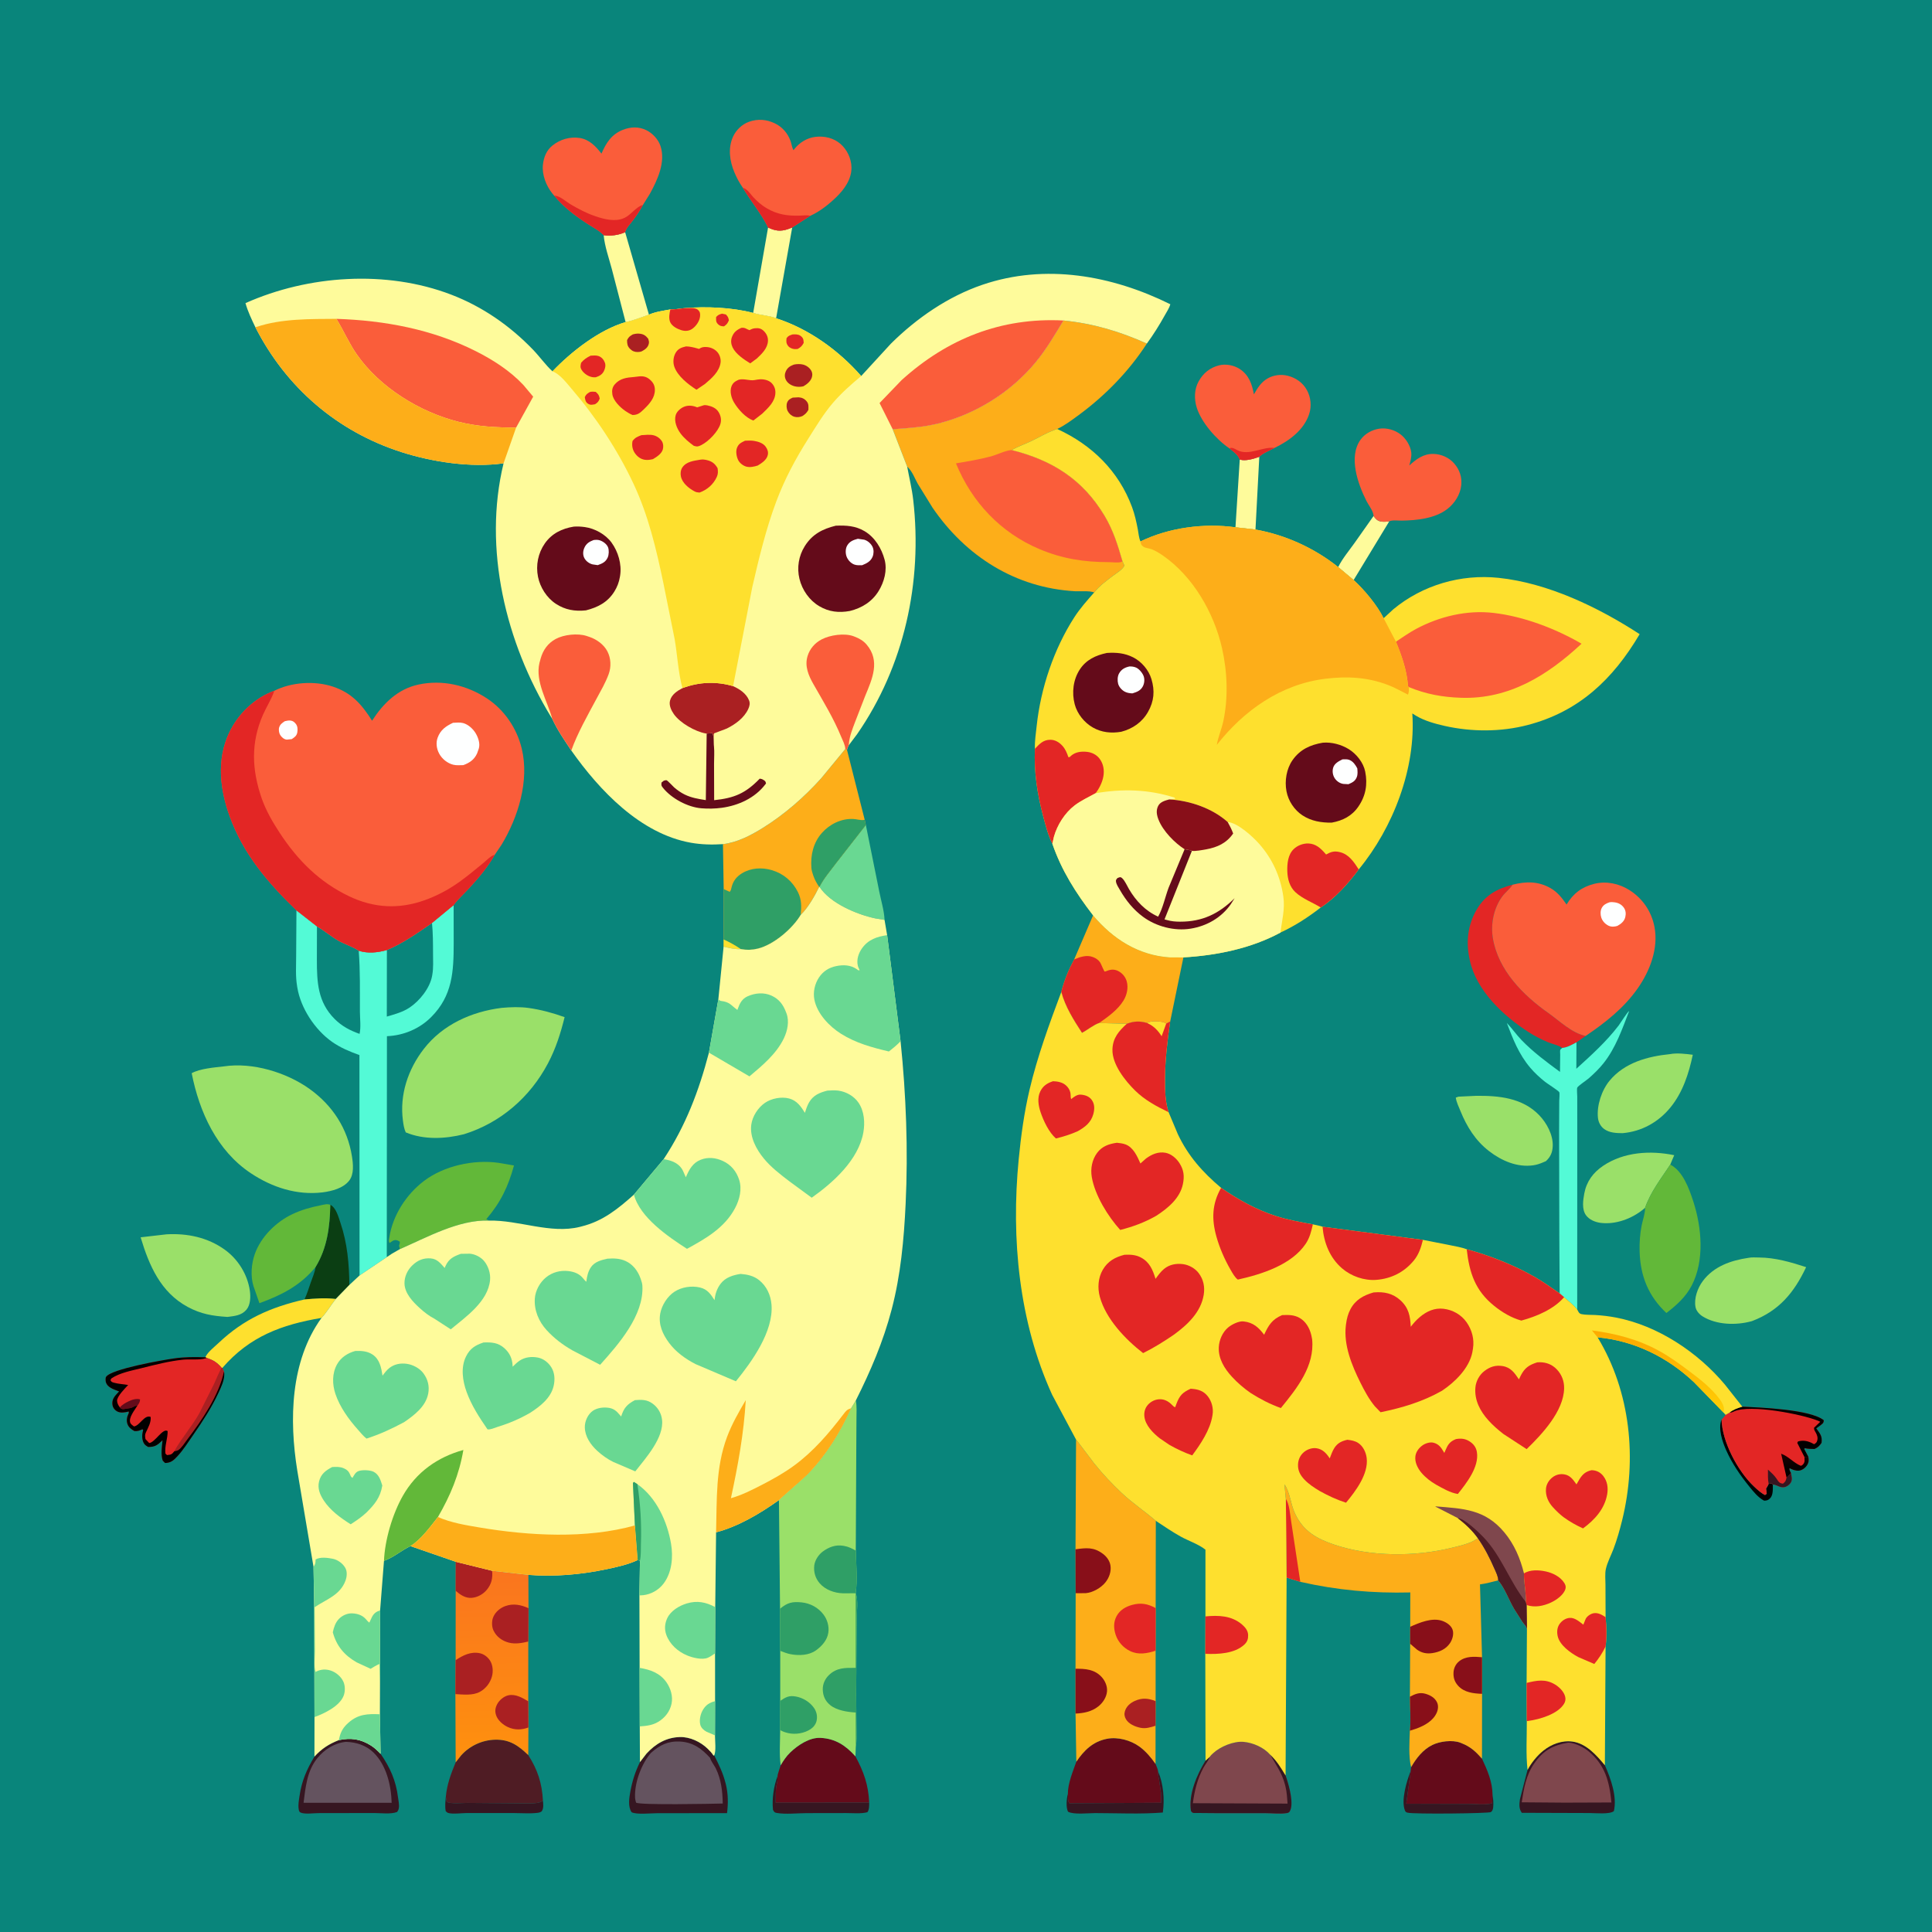 <svg version="1.1" xmlns="http://www.w3.org/2000/svg" style="display: block;" viewBox="0 0 2048 2048" width="1024" height="1024">
<defs>
	<linearGradient id="Gradient1" gradientUnits="userSpaceOnUse" x1="1899.89" y1="1557.03" x2="1898.23" y2="1543.96">
		<stop class="stop0" offset="0" stop-opacity="1" stop-color="rgb(3,0,0)"/>
		<stop class="stop1" offset="1" stop-opacity="1" stop-color="rgb(23,0,1)"/>
	</linearGradient>
	<linearGradient id="Gradient2" gradientUnits="userSpaceOnUse" x1="523.336" y1="1860.21" x2="519.351" y2="1667.08">
		<stop class="stop0" offset="0" stop-opacity="1" stop-color="rgb(254,144,14)"/>
		<stop class="stop1" offset="1" stop-opacity="1" stop-color="rgb(250,117,30)"/>
	</linearGradient>
	<linearGradient id="Gradient3" gradientUnits="userSpaceOnUse" x1="1762.88" y1="1426.26" x2="1752.34" y2="1475.74">
		<stop class="stop0" offset="0" stop-opacity="1" stop-color="rgb(253,171,0)"/>
		<stop class="stop1" offset="1" stop-opacity="1" stop-color="rgb(255,205,5)"/>
	</linearGradient>
</defs>
<path transform="translate(0,0)" fill="rgb(9,133,123)" d="M -0 -0 L 2048 0 L 2048 2048 L -0 2048 L -0 -0 z"/>
<path transform="translate(0,0)" fill="rgb(2,0,0)" d="M 1879.29 1573.78 C 1879.17 1578.51 1879.83 1585 1876.13 1588.5 C 1874.19 1590.34 1872.58 1590.75 1870 1590.76 C 1863.58 1587.32 1858.8 1581.32 1854.29 1575.74 C 1844.6 1563.76 1836.05 1551.3 1829.76 1537.16 C 1825.62 1527.82 1821.19 1514.52 1824.91 1504.69 C 1825.49 1528.26 1842.03 1559.36 1859.06 1575.5 C 1862.68 1578.93 1866.53 1582.54 1871 1584.82 L 1872.78 1583.5 C 1872.64 1581.63 1872.49 1579.84 1872.11 1578 C 1873.21 1576.27 1874.1 1574.88 1874.88 1572.98 L 1877.85 1572.21 L 1879.29 1573.78 z"/>
<path transform="translate(0,0)" fill="rgb(54,22,33)" d="M 1582.18 1902.82 C 1582.94 1906.65 1583.27 1912.14 1582.82 1916 C 1582.6 1917.91 1582.04 1919.72 1580.43 1920.86 C 1578.27 1922.39 1498 1923.2 1492.15 1921.52 C 1490.65 1921.09 1489.94 1920.8 1489.33 1919.31 C 1484.94 1908.54 1491.15 1887.98 1495.3 1877.64 L 1495.25 1878.66 L 1490.65 1912.05 L 1556.7 1912.23 C 1563.6 1912.21 1575.48 1913.68 1581.73 1911.5 L 1582.18 1902.82 z"/>
<path transform="translate(0,0)" fill="rgb(54,22,33)" d="M 472.582 1904.71 L 473.5 1909.99 C 477.362 1912.44 490.564 1911.11 495.466 1911.15 L 548.834 1911.58 C 555.767 1911.54 564.321 1912.33 571 1910.84 C 572.689 1910.47 574.047 1909.72 575.546 1908.89 C 575.863 1912.3 576.418 1916.49 574.566 1919.56 C 573.574 1921.21 570.8 1921.59 569 1921.78 C 561.37 1922.6 552.787 1921.91 545.036 1921.92 L 495.268 1921.88 C 490.079 1921.87 479.623 1923.28 475 1921.78 C 474.017 1921.46 473.333 1920.56 472.5 1919.95 C 471.53 1914.81 472.142 1909.88 472.582 1904.71 z"/>
<path transform="translate(0,0)" fill="rgb(54,22,33)" d="M 1227.63 1877.8 C 1233.26 1890.83 1234.63 1907.38 1232.66 1921.35 C 1209.04 1923.23 1184.42 1921.97 1160.69 1921.95 C 1153.6 1921.95 1138.08 1923.78 1132.16 1920.5 C 1129.79 1916.11 1130.58 1906.47 1131.99 1901.69 C 1132.44 1904.96 1131.54 1908.84 1133.5 1911.52 L 1230.82 1911.02 C 1230.75 1906.45 1231.12 1901.26 1230.15 1896.8 L 1228.51 1885.5 C 1227.69 1882.74 1227.64 1880.7 1227.63 1877.8 z"/>
<path transform="translate(0,0)" fill="rgb(54,22,33)" d="M 921.365 1910.87 C 921.385 1914.34 921.488 1918.21 919.5 1921.01 C 912.743 1922.84 903.998 1921.9 896.944 1921.92 L 855.318 1921.99 C 845.47 1921.99 832.759 1923.49 823.203 1921.76 C 820.649 1921.29 820.674 1920.6 819.39 1918.5 C 818.193 1906.83 820.177 1893.54 824.294 1882.56 C 824.288 1885.67 824.173 1888 823.442 1891 C 821.939 1897.16 822.373 1904.58 822.259 1910.92 L 921.365 1910.87 z"/>
<path transform="translate(0,0)" fill="rgb(254,251,155)" d="M 1456.03 546.979 C 1458.08 549.985 1460.21 552.277 1464 552.859 C 1466.82 553.293 1469.89 553.054 1472.69 552.615 L 1434.9 614.863 L 1418.53 601.114 C 1422.94 592.213 1429.92 583.897 1435.7 575.819 L 1456.03 546.979 z"/>
<path transform="translate(0,0)" fill="rgb(254,251,155)" d="M 1314.19 487.095 C 1320.1 489.106 1329.22 486.293 1334.91 484.2 L 1330.86 561.34 L 1309.65 558.962 L 1314.19 487.095 z"/>
<path transform="translate(0,0)" fill="rgb(254,251,155)" d="M 662.658 246.091 L 687.911 333.564 C 679.927 336.253 671.443 339.892 663.172 341.442 L 648.482 284.907 C 645.421 273.393 641.011 261.154 639.904 249.29 C 647.012 250.397 656.169 249.254 662.658 246.091 z"/>
<path transform="translate(0,0)" fill="rgb(254,251,155)" d="M 814.193 241.143 C 821.615 244.757 827.343 245.536 835.062 242.933 L 839.765 241.155 L 822.709 337.377 C 815.047 334.341 806.266 334.315 798.398 331.72 L 814.193 241.143 z"/>
<path transform="translate(0,0)" fill="rgb(11,62,19)" d="M 350.114 1277.1 C 356.312 1280.16 358.865 1290.25 361.006 1296.6 C 368.224 1318.01 370.071 1339.67 370.359 1362.07 L 355.949 1376.93 C 344.649 1375.7 333.991 1376.44 322.734 1377.48 C 325.496 1371.76 327.32 1365.31 329.461 1359.32 C 331.401 1353.89 333.684 1348.86 334.519 1343.11 C 346.876 1322.82 349.678 1300.39 350.114 1277.1 z"/>
<path transform="translate(0,0)" fill="rgb(254,224,46)" d="M 322.734 1377.48 C 333.991 1376.44 344.649 1375.7 355.949 1376.93 C 350.749 1383.38 346.443 1391.06 340.817 1397.02 C 298.509 1404.15 264.648 1416.67 235.781 1449.96 L 235.061 1449.96 C 229.932 1444.17 226.479 1441.94 219.095 1439.42 L 217.692 1438.85 L 218.186 1437.71 C 220.777 1432.79 227.629 1427.46 231.745 1423.56 C 258.661 1398.05 287.105 1385.68 322.734 1377.48 z"/>
<path transform="translate(0,0)" fill="rgb(105,216,146)" d="M 917.833 874.506 L 932.04 945 C 933.892 954.531 937.342 965.559 937.657 975.129 L 927.898 973.543 C 908.18 969.321 880.011 957.528 868.694 940.063 C 873.272 931.017 880.358 922.866 886.415 914.771 L 917.833 874.506 z"/>
<path transform="translate(0,0)" fill="rgb(154,224,105)" d="M 1743.84 1280.32 L 1741.38 1282.4 C 1729.33 1292.02 1712.63 1298.16 1697.12 1296.34 C 1691.21 1295.65 1684.71 1293.09 1681.14 1288.09 C 1676.71 1281.87 1678.09 1272.23 1679.39 1265.22 C 1681.78 1252.4 1688.76 1242.99 1699.43 1235.78 C 1721.24 1221.06 1749.66 1219.34 1774.74 1224.56 L 1770.53 1234.54 C 1760.9 1249.12 1749.62 1263.63 1743.84 1280.32 z"/>
<path transform="translate(0,0)" fill="rgb(100,11,26)" d="M 1495.81 1873.25 C 1501.36 1863.76 1508.2 1854.78 1518.28 1849.78 C 1526.26 1845.82 1539.53 1844.1 1548.06 1847.34 L 1549.5 1847.93 C 1558.96 1851.7 1564.34 1856.76 1570.96 1864.24 C 1576.78 1876.74 1582.04 1888.77 1582.18 1902.82 L 1581.73 1911.5 C 1575.48 1913.68 1563.6 1912.21 1556.7 1912.23 L 1490.65 1912.05 L 1495.25 1878.66 L 1495.3 1877.64 L 1495.81 1873.25 z"/>
<path transform="translate(0,0)" fill="rgb(154,224,105)" d="M 1546.08 1162.5 L 1564.5 1161.63 C 1588.73 1161.33 1613.74 1163.7 1631.5 1182.03 C 1639.59 1190.38 1646.48 1203.09 1645.96 1215 C 1645.66 1221.67 1643.61 1226.32 1638.76 1230.85 L 1635.5 1232.25 C 1632.16 1233.67 1629.01 1234.73 1625.41 1235.25 C 1608.38 1237.72 1591.75 1230.48 1578.54 1220.29 C 1564.1 1209.16 1554.93 1194.42 1548.16 1177.79 C 1546.36 1173.36 1543.81 1168.23 1543.19 1163.5 L 1546.08 1162.5 z"/>
<path transform="translate(0,0)" fill="rgb(98,184,57)" d="M 334.519 1343.11 C 318.309 1362.89 298.623 1372.76 274.984 1381.44 L 268.648 1363.18 C 265.438 1352.76 266.447 1339.73 270.042 1329.5 C 276.512 1311.09 292.601 1295.23 310.043 1287.01 C 319.496 1282.55 329.266 1279.75 339.5 1277.76 C 343.094 1277.06 346.513 1275.8 350.114 1277.1 C 349.678 1300.39 346.876 1322.82 334.519 1343.11 z"/>
<path transform="translate(0,0)" fill="rgb(100,11,26)" d="M 827.539 1871.28 C 830.509 1866.27 833.432 1861.79 837.65 1857.73 C 845.763 1849.91 858.16 1841.61 869.851 1842.22 C 885.673 1843.05 896.571 1850.36 906.806 1861.8 C 915.62 1878.24 920.611 1892.1 921.365 1910.87 L 822.259 1910.92 C 822.373 1904.58 821.939 1897.16 823.442 1891 C 824.173 1888 824.288 1885.67 824.294 1882.56 C 823.952 1881.62 827.101 1872.8 827.539 1871.28 z"/>
<path transform="translate(0,0)" fill="rgb(79,28,36)" d="M 483.035 1868.1 L 488.976 1860.59 C 498.21 1850.46 511.239 1844.45 525 1844.14 C 540.302 1843.8 549.469 1850.35 559.979 1860.45 C 569.914 1876.05 574.613 1890.36 575.546 1908.89 C 574.047 1909.72 572.689 1910.47 571 1910.84 C 564.321 1912.33 555.767 1911.54 548.834 1911.58 L 495.466 1911.15 C 490.564 1911.11 477.362 1912.44 473.5 1909.99 L 472.582 1904.71 C 473.802 1891.35 478.012 1880.41 483.035 1868.1 z"/>
<path transform="translate(0,0)" fill="rgb(100,11,26)" d="M 1140.97 1867.45 C 1149.09 1855.46 1158.52 1846.13 1173.34 1843.22 C 1184.97 1840.94 1198.63 1844.7 1208.01 1851.58 C 1214.79 1856.56 1220.05 1862.96 1224.91 1869.77 C 1225.7 1871.95 1227.53 1875.58 1227.63 1877.8 C 1227.64 1880.7 1227.69 1882.74 1228.51 1885.5 L 1230.15 1896.8 C 1231.12 1901.26 1230.75 1906.45 1230.82 1911.02 L 1133.5 1911.52 C 1131.54 1908.84 1132.44 1904.96 1131.99 1901.69 C 1131.91 1890.6 1137.32 1877.74 1140.97 1867.45 z"/>
<path transform="translate(0,0)" fill="rgb(227,38,37)" d="M 1655.97 1110.87 C 1652.16 1107.93 1646.02 1106.84 1641.5 1105.02 C 1634.17 1102.06 1626.97 1098.31 1620.32 1094.04 C 1593.68 1076.97 1564.92 1050.02 1558.05 1017.92 L 1557.66 1016.02 C 1553.85 998.099 1556.02 980.298 1565.24 964.377 C 1574.12 949.055 1586.66 942.159 1603.39 937.83 L 1602.93 938.515 C 1599.84 942.928 1595.54 946.089 1592.4 950.371 C 1583.34 962.731 1580.03 979.532 1582.5 994.526 C 1588.07 1028.3 1614.37 1054.84 1641.24 1073.8 C 1653.3 1082.32 1666.28 1095.18 1680.86 1098.17 L 1671.12 1104.93 C 1666.18 1107.49 1661.6 1110.34 1655.97 1110.87 z"/>
<path transform="translate(0,0)" fill="rgb(154,224,105)" d="M 1770.33 1117.4 C 1777.63 1115.97 1787.05 1117.16 1794.43 1118.08 C 1790.21 1138.1 1783.72 1158.21 1770.5 1174.23 C 1757.67 1189.78 1740.1 1199.42 1720.02 1201.2 C 1713.39 1201.16 1706.08 1200.91 1700.5 1196.83 C 1696.7 1194.06 1694.39 1189.61 1693.89 1184.97 C 1692.47 1171.91 1697.88 1155.6 1706.28 1145.5 C 1722.17 1126.38 1746.55 1119.8 1770.33 1117.4 z"/>
<path transform="translate(0,0)" fill="rgb(154,224,105)" d="M 1853.59 1333.33 C 1856.86 1332.64 1861.36 1333 1864.73 1333.01 C 1881.53 1333.05 1898.73 1338.03 1914.58 1343.23 C 1901.75 1370.36 1885.77 1389.62 1857.17 1400.42 L 1856.36 1400.65 C 1840.13 1405.03 1819.69 1404.49 1805.05 1395.55 C 1801.49 1393.38 1798.1 1389.74 1797.3 1385.5 C 1795.58 1376.28 1799.53 1365.36 1805.01 1358 C 1816.7 1342.3 1834.99 1336.05 1853.59 1333.33 z"/>
<path transform="translate(0,0)" fill="rgb(54,22,33)" d="M 1619.26 1876.14 C 1623.31 1868.62 1629.21 1861.19 1635.89 1855.82 C 1644.57 1848.85 1655.77 1844.58 1667 1846.16 C 1681.57 1848.21 1692.36 1860.59 1701.22 1871.22 C 1707.43 1885.28 1714.37 1904.31 1710.77 1919.87 C 1706.25 1923.52 1691.1 1921.88 1684.94 1921.89 L 1613.19 1921.66 C 1610.03 1917.52 1610.44 1912.39 1611.19 1907.3 L 1619.26 1876.14 z"/>
<path transform="translate(0,0)" fill="rgb(127,71,77)" d="M 1662.23 1847.28 C 1666.38 1847.23 1671.95 1849.24 1675.61 1851.13 L 1677 1851.88 C 1679.34 1853.11 1681.43 1854.39 1683.49 1856.07 C 1701.49 1870.68 1706.01 1888.45 1708.18 1910.69 L 1658.75 1910.87 L 1613.07 1910.51 C 1615.36 1895.93 1617.68 1881.65 1626.37 1869.27 C 1635.97 1855.59 1645.89 1850.12 1662.23 1847.28 z"/>
<path transform="translate(0,0)" fill="rgb(127,71,77)" d="M 1282.74 1862.06 C 1282.76 1861.35 1285.45 1858.96 1285.99 1858.45 C 1293.7 1851.3 1307.81 1845.52 1318.22 1846.44 C 1328.39 1847.34 1339.68 1852.34 1346.47 1860.04 C 1353.46 1866.56 1357.86 1873.95 1362.76 1882.05 L 1364 1885.75 C 1366.54 1893.71 1371.78 1912.4 1367.21 1920.09 C 1366.45 1921.36 1365.46 1921.72 1364 1921.96 C 1357.38 1923.05 1348.73 1922.03 1341.93 1922.03 L 1288.3 1921.99 L 1269.95 1921.84 C 1268.71 1921.81 1265.55 1922.04 1264.5 1921.65 C 1263.65 1921.34 1263.17 1920.44 1262.5 1919.83 C 1259.65 1902.09 1268.86 1881.06 1277.92 1866.38 L 1282.74 1862.06 z"/>
<path transform="translate(0,0)" fill="rgb(54,22,33)" d="M 1346.47 1860.04 C 1353.46 1866.56 1357.86 1873.95 1362.76 1882.05 L 1364 1885.75 C 1366.54 1893.71 1371.78 1912.4 1367.21 1920.09 C 1366.45 1921.36 1365.46 1921.72 1364 1921.96 C 1357.38 1923.05 1348.73 1922.03 1341.93 1922.03 L 1288.3 1921.99 L 1269.95 1921.84 C 1268.71 1921.81 1265.55 1922.04 1264.5 1921.65 C 1263.65 1921.34 1263.17 1920.44 1262.5 1919.83 C 1259.65 1902.09 1268.86 1881.06 1277.92 1866.38 L 1282.74 1862.06 C 1281.03 1866.26 1277.83 1869.9 1275.65 1873.92 C 1269.34 1885.54 1266.15 1898.43 1264.5 1911.47 L 1364.86 1911.9 C 1364.41 1905.8 1364.11 1899.65 1362.63 1893.7 L 1362.19 1892 C 1359.12 1879.76 1352.6 1870.83 1346.47 1860.04 z"/>
<path transform="translate(0,0)" fill="rgb(54,22,33)" d="M 359.185 1844.59 C 371.915 1841.94 382.077 1843.31 393.257 1850.34 C 397.021 1852.7 400.396 1855.93 403.455 1859.14 C 413.5 1873.58 419.758 1887.62 421.929 1905.31 C 422.365 1908.86 423.434 1913.27 422.747 1916.8 C 422.411 1918.52 421.935 1919.42 420.893 1920.78 C 414.279 1923.37 403.582 1921.87 396.385 1921.88 L 337.508 1921.98 C 332.474 1922 322.527 1923.41 318.398 1921.26 C 316.961 1920.51 316.798 1918.8 316.57 1917.33 C 315.918 1913.11 316.893 1908.03 317.5 1903.83 C 319.789 1888 325.106 1875.69 333.321 1862.08 C 341.023 1853.61 348.672 1848.73 359.185 1844.59 z"/>
<path transform="translate(0,0)" fill="rgb(100,83,95)" d="M 366.744 1846.44 C 377.489 1846.74 387.973 1850.05 395.826 1857.66 C 409.618 1871.03 414.655 1892.49 415.185 1911.04 L 372.5 1911.05 L 321.796 1911 C 323.891 1894.47 325.451 1877.33 336.271 1863.86 C 343.801 1854.48 354.721 1847.63 366.744 1846.44 z"/>
<path transform="translate(0,0)" fill="rgb(227,38,37)" d="M 1846.97 1491.15 C 1866.02 1492.04 1918.8 1493.97 1933.28 1505.5 C 1933.05 1508.43 1932.78 1508.36 1930.57 1510.27 L 1925.32 1514.14 C 1929.29 1519.59 1931.88 1522.35 1930.91 1529.5 C 1928.69 1532.73 1927.08 1534.33 1923.5 1535.98 C 1919.93 1535.9 1916.5 1535.91 1913 1535.12 L 1912.64 1536.15 L 1916.88 1544.2 C 1917.51 1547.49 1917.52 1550.04 1915.67 1552.99 C 1913.82 1555.93 1910.65 1558.44 1907.12 1558.89 C 1903.68 1559.32 1899.97 1557.91 1897 1556.33 C 1896.48 1558.23 1897.7 1559.73 1898.51 1561.49 C 1899.12 1565.02 1900.33 1568.87 1898.07 1572 C 1896.5 1574.17 1893.87 1576.2 1891.14 1576.48 C 1886.75 1576.95 1884.41 1574.67 1880.66 1573.72 L 1879.29 1573.78 L 1877.85 1572.21 L 1874.88 1572.98 C 1874.1 1574.88 1873.21 1576.27 1872.11 1578 C 1872.49 1579.84 1872.64 1581.63 1872.78 1583.5 L 1871 1584.82 C 1866.53 1582.54 1862.68 1578.93 1859.06 1575.5 C 1842.03 1559.36 1825.49 1528.26 1824.91 1504.69 C 1825.72 1504.47 1828.46 1500.7 1829.2 1499.84 L 1833.43 1497.37 C 1837.52 1494.07 1842.03 1492.62 1846.97 1491.15 z"/>
<path transform="translate(0,0)" fill="rgb(54,22,33)" d="M 1874.88 1572.98 C 1873.82 1568.18 1874.18 1562.79 1874.1 1557.87 C 1877.43 1560.9 1880.73 1563.75 1883.25 1567.51 L 1884.92 1570 C 1886.51 1572.01 1887.54 1572.4 1890 1572.76 C 1893.02 1570.27 1892.91 1569.86 1893.81 1566.24 L 1898.51 1561.49 C 1899.12 1565.02 1900.33 1568.87 1898.07 1572 C 1896.5 1574.17 1893.87 1576.2 1891.14 1576.48 C 1886.75 1576.95 1884.41 1574.67 1880.66 1573.72 L 1879.29 1573.78 L 1877.85 1572.21 L 1874.88 1572.98 z"/>
<path transform="translate(0,0)" fill="url(#Gradient1)" d="M 1893.81 1566.24 L 1888.07 1541 C 1896.13 1543.85 1901.18 1550.72 1909 1553.81 C 1909.79 1553.5 1910.1 1553.44 1910.8 1552.8 C 1913.56 1550.27 1912.92 1547.71 1912.75 1544.41 L 1916.88 1544.2 C 1917.51 1547.49 1917.52 1550.04 1915.67 1552.99 C 1913.82 1555.93 1910.65 1558.44 1907.12 1558.89 C 1903.68 1559.32 1899.97 1557.91 1897 1556.33 C 1896.48 1558.23 1897.7 1559.73 1898.51 1561.49 L 1893.81 1566.24 z"/>
<path transform="translate(0,0)" fill="rgb(2,0,0)" d="M 1846.97 1491.15 C 1866.02 1492.04 1918.8 1493.97 1933.28 1505.5 C 1933.05 1508.43 1932.78 1508.36 1930.57 1510.27 L 1925.32 1514.14 C 1929.29 1519.59 1931.88 1522.35 1930.91 1529.5 C 1928.69 1532.73 1927.08 1534.33 1923.5 1535.98 C 1919.93 1535.9 1916.5 1535.91 1913 1535.12 L 1912.64 1536.15 L 1916.88 1544.2 L 1912.75 1544.41 L 1905.17 1529.5 L 1906 1527.98 C 1911.73 1526.34 1916.78 1527.54 1921.93 1530.34 L 1923 1530.95 C 1924.94 1529.71 1925.62 1529.44 1926.32 1527.09 C 1927.26 1523.95 1926.16 1520.97 1924.6 1518.27 C 1923.57 1516.49 1922.93 1515.64 1922.95 1513.5 L 1929.54 1507.16 L 1927.39 1506.12 C 1910.12 1499.08 1855.41 1488.44 1838.45 1496.04 C 1836.97 1496.71 1836.1 1497.23 1834.43 1497.38 L 1833.43 1497.37 C 1837.52 1494.07 1842.03 1492.62 1846.97 1491.15 z"/>
<path transform="translate(0,0)" fill="rgb(54,22,33)" d="M 685.32 1858.89 C 694.931 1848.48 706.177 1841.79 720.645 1841.34 C 731.313 1841.01 742.649 1846.41 750.21 1853.78 C 752.378 1855.9 754.737 1858.32 756.27 1860.91 L 757.111 1860.8 C 761.989 1870.46 766.392 1879.42 769.064 1890 L 769.537 1891.83 C 771.904 1901.53 771.97 1912.12 770.689 1921.98 L 696.471 1922.08 C 689.984 1922.06 674.837 1923.75 669.5 1921.03 C 665.504 1915.16 666.949 1905.72 668.206 1899.04 C 670.338 1887.72 673.282 1878.26 678.378 1867.89 L 685.32 1858.89 z"/>
<path transform="translate(0,0)" fill="rgb(100,83,95)" d="M 689.946 1858.23 C 699.232 1849.93 708.054 1845.43 720.819 1846.11 C 734.591 1846.84 743.823 1853.61 752.801 1863.51 C 753.144 1866.18 757.352 1871.66 758.706 1874.43 C 764.531 1886.36 765.918 1898.73 766.137 1911.81 C 754.725 1912.09 678.461 1913.65 674.24 1910.87 C 673.769 1909.13 673.28 1907.3 673.194 1905.5 C 672.45 1889.95 679.886 1869.83 689.946 1858.23 z"/>
<path transform="translate(0,0)" fill="rgb(98,184,57)" d="M 413.04 1317.61 C 411.769 1315.82 412.347 1314.09 412.66 1312 C 416.205 1288.38 430.648 1266.09 449.502 1251.8 C 470.725 1235.72 502.164 1228.97 528.288 1232.63 L 544.848 1235.46 C 538.719 1257.86 530.674 1274.67 515.5 1292.35 L 518.338 1293.89 C 486.444 1292.62 452.039 1311.93 423.69 1324.23 C 423.79 1322.85 423.837 1323.54 423.382 1321.85 L 422.999 1320.5 C 423.638 1318.79 423.865 1318.12 423.808 1316.24 C 423.014 1315.77 421.882 1315.02 421 1314.79 C 417.387 1313.85 415.808 1315.74 413.04 1317.61 z"/>
<path transform="translate(0,0)" fill="rgb(154,224,105)" d="M 176.571 1308.43 C 198.616 1307.22 220.112 1311.66 238.278 1324.72 C 252.335 1334.82 262.373 1350.94 264.831 1368.14 C 265.745 1374.53 265.611 1383.12 261.264 1388.29 C 256.032 1394.51 248.67 1395.02 241.186 1396 C 225.281 1395 213.009 1392.98 198.928 1385.37 C 170.204 1369.85 158.011 1341.35 149.084 1311.6 L 176.571 1308.43 z"/>
<path transform="translate(0,0)" fill="rgb(83,250,214)" d="M 1671.12 1104.93 L 1670.98 1132.95 C 1686.97 1118.42 1702.63 1104.33 1715.81 1087.11 C 1717.43 1085 1725.36 1072.3 1726.97 1071.76 C 1719.59 1090.88 1712.7 1110.88 1699.79 1127.09 C 1695.16 1132.9 1689.64 1138.25 1684.05 1143.14 C 1681.86 1145.06 1672.79 1151.07 1671.95 1152.94 C 1671.35 1154.28 1671.95 1160.49 1671.95 1162.34 L 1671.97 1196.06 L 1671.9 1388.08 C 1668.08 1383.26 1662.71 1379.06 1658.02 1375.1 L 1653.29 1371.07 L 1652.94 1309.63 L 1652.71 1198.67 L 1652.85 1166.93 C 1652.86 1165.2 1653.51 1159.15 1652.9 1157.78 C 1652.24 1156.3 1639.92 1148.47 1637.95 1146.89 C 1632.24 1142.31 1626.76 1137.34 1622.05 1131.74 C 1609.91 1117.32 1603.88 1101.69 1597.27 1084.36 C 1602.8 1090.05 1607.22 1096.62 1612.72 1102.34 C 1624.94 1115.05 1639.49 1125.84 1653.67 1136.25 L 1653.87 1118.09 C 1653.88 1117.27 1653.6 1113.61 1653.92 1113 C 1654.38 1112.13 1655.29 1111.58 1655.97 1110.87 C 1661.6 1110.34 1666.18 1107.49 1671.12 1104.93 z"/>
<path transform="translate(0,0)" fill="rgb(98,184,57)" d="M 1770.53 1234.54 C 1783.82 1241.27 1790.52 1259.92 1794.93 1273.47 C 1803.93 1301.11 1807.06 1336.21 1793.28 1362.73 C 1787 1374.8 1777.13 1383.68 1766.44 1391.84 C 1747.27 1373.79 1738.83 1352.72 1738.05 1326.5 C 1737.79 1317.4 1738.44 1308.13 1740.18 1299.19 C 1741.29 1293.53 1744.08 1285.91 1743.84 1280.32 C 1749.62 1263.63 1760.9 1249.12 1770.53 1234.54 z"/>
<path transform="translate(0,0)" fill="rgb(250,93,58)" d="M 1456.03 546.979 L 1455.89 545.71 C 1455.27 541.127 1450.59 535.226 1448.45 530.971 C 1439.49 513.18 1429.16 484.311 1442.22 466.153 C 1446.83 459.752 1454.32 455.582 1462.06 454.423 C 1469.86 453.255 1478.45 455.691 1484.68 460.47 C 1490.25 464.734 1495.13 472.461 1495.98 479.5 C 1496.54 484.166 1495.12 488.972 1493.88 493.425 C 1501.33 486.73 1508.88 480.933 1519.5 481.173 C 1527.8 481.361 1536.16 485.06 1541.58 491.39 C 1547.29 498.051 1549.85 505.677 1548.98 514.374 C 1547.99 524.28 1541.93 533.643 1534.18 539.614 C 1521.11 549.694 1501.56 551.669 1485.67 551.883 C 1481.89 551.934 1476.09 551.053 1472.69 552.615 C 1469.89 553.054 1466.82 553.293 1464 552.859 C 1460.21 552.277 1458.08 549.985 1456.03 546.979 z"/>
<path transform="translate(0,0)" fill="rgb(250,93,58)" d="M 1303.09 475.192 C 1289.58 466.09 1273.35 447.747 1268.5 431.79 C 1265.79 422.861 1265.97 412.692 1270.53 404.395 C 1275.35 395.615 1282.45 389.815 1292.18 387.3 C 1299.32 385.457 1308.03 387.146 1314.13 391.128 C 1323.93 397.522 1327.21 407.182 1329.18 418.031 C 1332.95 411.445 1336.71 405.233 1343.5 401.287 C 1350.06 397.476 1357.97 396.494 1365.25 398.376 C 1373.84 400.594 1381.07 405.669 1385.37 413.5 C 1389.58 421.175 1390.53 430.649 1387.74 439 C 1382.05 456.035 1366.56 467.305 1350.98 474.838 C 1346.35 477.388 1338.32 480.488 1334.91 484.2 C 1329.22 486.293 1320.1 489.106 1314.19 487.095 C 1311.98 481.653 1307.54 478.752 1303.09 475.192 z"/>
<path transform="translate(0,0)" fill="rgb(227,38,37)" d="M 1303.09 475.192 C 1306.57 473.954 1308.5 475.639 1311.77 477.276 C 1324.15 483.478 1338.33 473.206 1350.98 474.838 C 1346.35 477.388 1338.32 480.488 1334.91 484.2 C 1329.22 486.293 1320.1 489.106 1314.19 487.095 C 1311.98 481.653 1307.54 478.752 1303.09 475.192 z"/>
<path transform="translate(0,0)" fill="rgb(227,38,37)" d="M 237.39 1453.76 C 237.641 1455.03 237.667 1454.93 237.713 1456.47 C 237.914 1463.13 234.382 1470.4 231.633 1476.34 C 224.296 1492.19 214.756 1506.67 204.862 1521 C 199.572 1528.66 194.344 1536.93 188.023 1543.76 C 183.96 1548.15 181.114 1550.67 175 1550.85 L 172.5 1548.36 C 170.268 1541.52 171.657 1533.77 172.281 1526.72 C 166.892 1531.88 164.421 1533.92 157 1533.84 C 155.329 1532.81 153.922 1532.05 152.799 1530.39 C 150.472 1526.97 150.384 1521.53 151.352 1517.53 L 151.762 1516 L 151 1515.05 C 147.849 1516.58 146.019 1517.17 142.5 1517.01 C 139.287 1515.17 136.328 1513.12 135.078 1509.43 C 134.002 1506.25 134.368 1502.57 135.76 1499.56 C 136.749 1497.42 136.5 1498.59 136.5 1496.22 L 133.5 1496.92 C 129.481 1497.58 125.67 1497.74 122.392 1494.93 C 120.112 1492.97 119.096 1490.52 119.071 1487.56 C 119.028 1482.53 121.997 1479.51 125.249 1476.03 L 126.247 1474.98 L 124.82 1474.44 C 120.269 1472.73 113.99 1470.59 112.325 1465.5 C 111.875 1464.12 111.609 1460.77 112.438 1459.52 C 117.957 1451.15 172.719 1441.68 184.694 1439.98 C 195.681 1438.42 206.631 1438.41 217.692 1438.85 L 219.095 1439.42 C 226.479 1441.94 229.932 1444.17 235.061 1449.96 L 235.781 1449.96 C 235.98 1450.48 236.968 1453.51 237.39 1453.76 z"/>
<path transform="translate(0,0)" fill="rgb(100,11,26)" d="M 127.052 1491.84 C 129.519 1489.06 132.9 1487.12 136.228 1485.5 C 139.61 1483.85 144.84 1482.09 148.5 1483.44 C 148.273 1486.54 147.383 1487.66 145.619 1490.09 L 144.356 1490.23 C 142.225 1490.6 143.101 1490.43 141.226 1491.45 C 138.935 1492.7 137.029 1492.83 134.5 1493.17 C 131.636 1493.57 129.77 1494.6 127.456 1492.44 L 127.052 1491.84 z"/>
<path transform="translate(0,0)" fill="rgb(170,32,34)" d="M 235.061 1449.96 L 235.781 1449.96 C 235.98 1450.48 236.968 1453.51 237.39 1453.76 C 232.34 1478.66 213.813 1505.85 198.511 1525.88 C 195.933 1529.25 192.516 1534.92 189 1537.15 C 187.908 1537.84 185.861 1538.17 184.671 1538.45 C 192.407 1524.43 203.439 1512.18 211.346 1498.01 L 227.144 1466.48 C 229.776 1460.87 231.659 1455.2 235.061 1449.96 z"/>
<path transform="translate(0,0)" fill="rgb(2,0,0)" d="M 237.39 1453.76 C 237.641 1455.03 237.667 1454.93 237.713 1456.47 C 237.914 1463.13 234.382 1470.4 231.633 1476.34 C 224.296 1492.19 214.756 1506.67 204.862 1521 C 199.572 1528.66 194.344 1536.93 188.023 1543.76 C 183.96 1548.15 181.114 1550.67 175 1550.85 L 172.5 1548.36 C 170.268 1541.52 171.657 1533.77 172.281 1526.72 C 166.892 1531.88 164.421 1533.92 157 1533.84 C 155.329 1532.81 153.922 1532.05 152.799 1530.39 C 150.472 1526.97 150.384 1521.53 151.352 1517.53 L 151.762 1516 L 151 1515.05 C 147.849 1516.58 146.019 1517.17 142.5 1517.01 C 139.287 1515.17 136.328 1513.12 135.078 1509.43 C 134.002 1506.25 134.368 1502.57 135.76 1499.56 C 136.749 1497.42 136.5 1498.59 136.5 1496.22 L 133.5 1496.92 C 129.481 1497.58 125.67 1497.74 122.392 1494.93 C 120.112 1492.97 119.096 1490.52 119.071 1487.56 C 119.028 1482.53 121.997 1479.51 125.249 1476.03 L 126.247 1474.98 L 124.82 1474.44 C 120.269 1472.73 113.99 1470.59 112.325 1465.5 C 111.875 1464.12 111.609 1460.77 112.438 1459.52 C 117.957 1451.15 172.719 1441.68 184.694 1439.98 C 195.681 1438.42 206.631 1438.41 217.692 1438.85 L 219.095 1439.42 L 217.952 1439.88 C 211.239 1441.9 201.35 1440.59 194.11 1441.32 C 179.157 1442.83 164.308 1446.74 149.755 1450.37 C 139.4 1452.95 127.107 1455.16 118.126 1461.15 L 117.071 1463 C 118.259 1465.06 118.656 1465.12 121.046 1465.79 C 125.726 1467.1 131.018 1467.26 135.851 1468.15 C 132.799 1471.43 123.825 1480.35 124.095 1484.94 C 124.243 1487.46 125.462 1489.9 127.052 1491.84 L 127.456 1492.44 C 129.77 1494.6 131.636 1493.57 134.5 1493.17 C 137.029 1492.83 138.935 1492.7 141.226 1491.45 C 143.101 1490.43 142.225 1490.6 144.356 1490.23 L 145.619 1490.09 C 142.835 1494.68 135.877 1502.93 138.188 1508.37 C 138.825 1509.87 140.776 1511.13 142 1512.08 C 148.296 1511.29 152.981 1499.3 159.701 1502.01 C 160.293 1507.87 157.099 1513.12 154.704 1518.32 C 153.437 1521.07 153.739 1522.62 154.194 1525.5 L 158.163 1529.69 C 164.523 1528.97 172.407 1513.54 177.713 1517 C 177.821 1525.25 174.349 1532.77 175.368 1540.88 L 177 1542.45 C 181.093 1541.98 181.894 1542 184.585 1538.67 L 184.671 1538.45 C 185.861 1538.17 187.908 1537.84 189 1537.15 C 192.516 1534.92 195.933 1529.25 198.511 1525.88 C 213.813 1505.85 232.34 1478.66 237.39 1453.76 z"/>
<path transform="translate(0,0)" fill="rgb(253,174,25)" d="M 1138.64 1017.07 L 1158.74 970.314 C 1179.71 995.26 1206.77 1012.62 1240 1014.82 L 1254.46 1014.87 L 1240.43 1082.87 L 1236.24 1085.04 C 1235.26 1084.36 1234.16 1083.85 1232.99 1083.56 C 1228.65 1082.46 1219.75 1081.95 1215.93 1084.4 C 1208.06 1082.13 1202.09 1082.4 1194.48 1085.24 L 1165.15 1084.43 C 1159.1 1086.53 1152.82 1091.85 1146.94 1094.9 C 1138.11 1081.32 1129.23 1067.36 1125 1051.57 C 1128.18 1039.02 1132.53 1028.48 1138.64 1017.07 z"/>
<path transform="translate(0,0)" fill="rgb(227,38,37)" d="M 1138.64 1017.07 C 1144.78 1014.43 1151.87 1011.95 1158.51 1014.5 C 1161.67 1015.72 1164.27 1017.38 1166.2 1020.22 C 1167.09 1021.52 1170.26 1029.62 1171 1029.9 C 1171.33 1030.03 1173.62 1029.1 1174.1 1028.92 C 1177.9 1027.48 1181.59 1027.44 1185.28 1029.31 C 1189.67 1031.54 1193.05 1035.53 1194.38 1040.3 C 1196.29 1047.13 1194.55 1054.8 1190.9 1060.72 C 1184.79 1070.63 1174.5 1077.82 1165.15 1084.43 C 1159.1 1086.53 1152.82 1091.85 1146.94 1094.9 C 1138.11 1081.32 1129.23 1067.36 1125 1051.57 C 1128.18 1039.02 1132.53 1028.48 1138.64 1017.07 z"/>
<path transform="translate(0,0)" fill="rgb(250,93,58)" d="M 587.332 207.275 L 585.498 205.075 C 578.921 196.877 574.388 185.281 575.524 174.606 C 576.366 166.688 579.313 159.26 585.697 154.189 C 593.805 147.748 604.203 144.657 614.5 146.26 C 624.745 147.856 631.528 155.105 637.587 162.838 C 642.547 151.506 648.069 142.479 660.268 137.626 C 668.432 134.379 677.175 134.062 685.189 138.015 C 691.735 141.244 697.812 147.724 700.13 154.724 C 705.767 171.744 697.071 190.474 689.01 205.236 L 681.493 217.298 C 678.405 223.247 674.657 228.695 670.599 234.021 C 667.82 237.669 663.826 241.601 662.658 246.091 C 656.169 249.254 647.012 250.397 639.904 249.29 C 635.455 244.521 628.463 240.962 622.972 237.393 C 609.518 228.646 597.637 219.693 587.332 207.275 z"/>
<path transform="translate(0,0)" fill="rgb(227,38,37)" d="M 587.332 207.275 L 589.304 207.591 C 594.579 208.56 600.358 214.003 605.031 216.725 C 613.155 221.458 621.586 225.96 630.5 228.986 L 632.109 229.546 C 640.889 232.533 652.314 235.232 661.154 231.297 L 662.22 230.836 C 668.776 227.832 674.812 218.693 681.493 217.298 C 678.405 223.247 674.657 228.695 670.599 234.021 C 667.82 237.669 663.826 241.601 662.658 246.091 C 656.169 249.254 647.012 250.397 639.904 249.29 C 635.455 244.521 628.463 240.962 622.972 237.393 C 609.518 228.646 597.637 219.693 587.332 207.275 z"/>
<path transform="translate(0,0)" fill="rgb(250,93,58)" d="M 787.365 198.894 C 783.703 193.735 780.856 188.34 778.418 182.5 C 773.47 170.647 771.561 157.058 777.004 144.97 C 780.212 137.847 786.624 131.714 794 129.083 C 803.207 125.799 812.455 126.53 821.197 130.672 C 829.194 134.462 835.038 141.182 838.016 149.5 C 839.156 152.684 839.466 156.272 841.147 159.199 L 841.862 158.261 C 847.43 151.122 855.373 146.151 864.5 145.071 C 873.807 143.969 883.709 146.263 890.907 152.5 C 897.882 158.543 902.349 167.9 902.588 177.164 C 902.914 189.814 895.064 200.674 886.402 209.072 C 878.649 216.588 868.884 224.319 858.97 228.726 L 839.765 241.155 L 835.062 242.933 C 827.343 245.536 821.615 244.757 814.193 241.143 C 807.145 226.509 795.618 213.026 787.365 198.894 z"/>
<path transform="translate(0,0)" fill="rgb(227,38,37)" d="M 787.365 198.894 C 792.695 200.869 794.638 204.726 798.277 208.732 C 802.671 213.569 807.347 217.629 813 220.911 C 823.927 227.256 834.435 228.925 846.947 228.605 C 850.816 228.506 855.191 227.835 858.97 228.726 L 839.765 241.155 L 835.062 242.933 C 827.343 245.536 821.615 244.757 814.193 241.143 C 807.145 226.509 795.618 213.026 787.365 198.894 z"/>
<path transform="translate(0,0)" fill="url(#Gradient2)" d="M 483.147 1655.55 L 521.694 1665.08 L 560.104 1669.43 L 560.232 1704.74 L 559.995 1740.07 L 559.969 1803.45 L 560.123 1831.23 L 559.979 1860.45 C 549.469 1850.35 540.302 1843.8 525 1844.14 C 511.239 1844.45 498.21 1850.46 488.976 1860.59 L 483.035 1868.1 L 482.734 1795.82 L 482.998 1759.85 L 483.04 1686.33 L 483.147 1655.55 z"/>
<path transform="translate(0,0)" fill="rgb(170,32,34)" d="M 560.123 1831.23 C 552.751 1833.9 545.483 1834.07 538.281 1830.72 C 533.133 1828.33 527.597 1823.61 525.82 1818.06 C 524.479 1813.87 524.991 1810.39 527.013 1806.5 C 529.243 1802.21 534.218 1798.06 539 1797.07 C 546.595 1795.5 553.706 1799.73 559.969 1803.45 L 560.123 1831.23 z"/>
<path transform="translate(0,0)" fill="rgb(170,32,34)" d="M 483.147 1655.55 L 521.694 1665.08 C 522.34 1672.87 521.19 1678.91 516.126 1685.14 C 512.219 1689.95 506.136 1693.32 499.909 1693.79 C 493.288 1694.28 487.798 1690.44 483.04 1686.33 L 483.147 1655.55 z"/>
<path transform="translate(0,0)" fill="rgb(170,32,34)" d="M 559.995 1740.07 C 553.493 1741.7 546.073 1742.98 539.451 1741.27 C 532.338 1739.43 526.413 1735.19 523.166 1728.5 C 521.164 1724.37 521.077 1718.2 522.918 1714 C 525.308 1708.54 530.243 1704.44 535.827 1702.46 C 544.339 1699.46 552.27 1701.2 560.232 1704.74 L 559.995 1740.07 z"/>
<path transform="translate(0,0)" fill="rgb(170,32,34)" d="M 482.998 1759.85 C 490.687 1754.73 499.134 1750.43 508.694 1752.5 C 513.019 1753.43 516.892 1756.42 519.326 1760.09 C 522.496 1764.86 522.966 1771.72 521.479 1777.14 C 519.595 1784 514.865 1790.11 508.596 1793.47 C 501.08 1797.49 491.02 1796.28 482.734 1795.82 L 482.998 1759.85 z"/>
<path transform="translate(0,0)" fill="rgb(154,224,105)" d="M 237.426 1130.39 C 267.768 1125.88 303.679 1136.75 328.249 1154.38 C 352.462 1171.75 368.437 1196.27 373.091 1225.82 C 374.36 1233.87 375.464 1244.71 370.163 1251.5 C 363.821 1259.62 351.852 1262.66 342.087 1263.95 C 314.734 1267.24 288.548 1258.72 265.901 1243.67 C 229.887 1219.74 211.289 1178.76 203.198 1137.63 C 212.13 1132.7 227.202 1131.59 237.426 1130.39 z"/>
<path transform="translate(0,0)" fill="rgb(154,224,105)" d="M 531.736 1068.39 C 541.056 1067.55 551.169 1067.17 560.44 1068.49 C 573.735 1070.39 585.862 1073.71 598.512 1078.21 C 594.279 1095.4 589.162 1111.49 580.867 1127.2 C 561.87 1163.17 530.558 1190.27 491.791 1202.34 C 471.882 1207.35 449.35 1208.43 430.105 1200.37 C 428.323 1196.52 427.678 1192.12 427.122 1187.94 C 423.471 1160.46 432.441 1133.68 449.227 1111.94 C 469.227 1086.05 500.012 1072.35 531.736 1068.39 z"/>
<path transform="translate(0,0)" fill="rgb(253,174,25)" d="M 896.061 793.98 L 897.847 794.91 L 916.628 869.001 L 917.833 874.506 L 886.415 914.771 C 880.358 922.866 873.272 931.017 868.694 940.063 L 868.326 940.181 C 863.72 949.64 856.458 962.468 848.83 969.728 C 840.126 984.429 819.967 1001.62 803.094 1005.63 C 797.034 1007.07 791.466 1007.24 785.325 1006.08 C 779.077 1006.46 773.079 1004.92 767.045 1003.45 L 767.087 995.88 L 767.142 942.422 L 766.362 894.832 C 781.682 892.957 795.747 885.643 808.685 877.58 C 831.581 863.311 852.511 845.042 870.538 824.988 L 896.061 793.98 z"/>
<path transform="translate(0,0)" fill="rgb(47,159,102)" d="M 916.628 869.001 L 917.833 874.506 L 886.415 914.771 C 880.358 922.866 873.272 931.017 868.694 940.063 L 868.326 940.181 C 865.86 936.402 863.789 932.911 862.283 928.618 L 861.737 927 C 860.916 924.61 860.299 922.415 860.104 919.877 C 859.079 906.547 862.156 893.254 871.136 883.055 C 879.414 873.653 891.786 867.518 904.5 868.146 C 908.118 868.325 912.027 869.694 915.6 869.225 L 916.628 869.001 z"/>
<path transform="translate(0,0)" fill="rgb(47,159,102)" d="M 767.142 942.422 L 773.5 945.402 C 774.89 943.83 775.004 942.714 775.45 940.736 C 776.943 934.11 780.744 929.252 786.514 925.729 C 796.008 919.931 807.59 919.285 818.13 922.379 C 830.422 925.987 840.166 934.242 845.847 945.679 C 849.832 953.701 849.618 961.01 848.83 969.728 C 840.126 984.429 819.967 1001.62 803.094 1005.63 C 797.034 1007.07 791.466 1007.24 785.325 1006.08 C 779.077 1006.46 773.079 1004.92 767.045 1003.45 L 767.087 995.88 L 767.142 942.422 z"/>
<path transform="translate(0,0)" fill="rgb(254,224,46)" d="M 767.087 995.88 C 773.282 998.644 779.748 1002.22 785.325 1006.08 C 779.077 1006.46 773.079 1004.92 767.045 1003.45 L 767.087 995.88 z"/>
<path transform="translate(0,0)" fill="rgb(250,93,58)" d="M 1603.39 937.83 C 1617.48 934.221 1630.62 934.005 1643.7 941.5 C 1651.08 945.724 1655.89 951.978 1660.63 958.85 C 1667.58 947.205 1676.65 940.247 1690 936.888 C 1702.64 933.707 1716.33 936.581 1727.27 943.532 C 1741.26 952.428 1750.64 966.137 1753.79 982.469 C 1758.22 1005.36 1748.96 1029.34 1735.93 1047.87 C 1721.28 1068.73 1701.74 1083.98 1680.86 1098.17 C 1666.28 1095.18 1653.3 1082.32 1641.24 1073.8 C 1614.37 1054.84 1588.07 1028.3 1582.5 994.526 C 1580.03 979.532 1583.34 962.731 1592.4 950.371 C 1595.54 946.089 1599.84 942.928 1602.93 938.515 L 1603.39 937.83 z"/>
<path transform="translate(0,0)" fill="rgb(254,255,255)" d="M 1706.03 956.5 C 1707.95 956.098 1709.8 956.259 1711.72 956.531 C 1715.59 957.076 1718.96 958.843 1721.27 962.067 C 1723.41 965.063 1723.72 968.546 1722.89 972.083 C 1721.81 976.68 1718.36 979.342 1714.47 981.5 C 1711.45 982.436 1708.1 982.704 1705.18 981.306 C 1701.58 979.588 1698.69 976.473 1697.42 972.669 C 1696.39 969.56 1696.34 965.386 1697.93 962.454 C 1699.73 959.119 1702.61 957.69 1706.03 956.5 z"/>
<path transform="translate(0,0)" fill="rgb(253,174,25)" d="M 1363.06 1589.01 L 1361.59 1573.52 C 1367.45 1581.6 1368.11 1594.76 1372.72 1604.23 L 1373.37 1605.59 C 1381.98 1623.38 1396.1 1631.18 1414.01 1637.27 C 1452.62 1650.37 1499.99 1650.37 1539.38 1640.61 C 1546.57 1638.83 1554.3 1637.2 1560.98 1633.91 L 1566.69 1630.68 C 1573.8 1640.81 1579.29 1651.66 1584.23 1663 C 1585.81 1666.65 1588.24 1671.25 1588.19 1675.25 C 1581.83 1676.79 1575.34 1678.7 1568.84 1679.5 L 1571.02 1756.73 L 1571.05 1795.54 L 1570.96 1864.24 C 1564.34 1856.76 1558.96 1851.7 1549.5 1847.93 L 1548.06 1847.34 C 1539.53 1844.1 1526.26 1845.82 1518.28 1849.78 C 1508.2 1854.78 1501.36 1863.76 1495.81 1873.25 C 1493.04 1861.92 1494.09 1846.38 1494.52 1834.61 C 1495.79 1823.09 1494.65 1810.24 1494.56 1798.59 L 1494.83 1742.47 L 1494.88 1724.44 L 1494.96 1688.05 C 1455.22 1689.04 1417.17 1685.66 1378.37 1676.8 L 1363.87 1672.31 L 1363.06 1589.01 z"/>
<path transform="translate(0,0)" fill="rgb(227,38,37)" d="M 1363.06 1589.01 C 1366.79 1593.88 1367.63 1606.19 1368.65 1612.48 L 1378.37 1676.8 L 1363.87 1672.31 L 1363.06 1589.01 z"/>
<path transform="translate(0,0)" fill="rgb(136,15,25)" d="M 1494.56 1798.59 C 1499.92 1795.77 1504.67 1793.67 1510.86 1795.43 C 1515.98 1796.88 1520.84 1799.49 1523.28 1804.49 C 1524.96 1807.95 1524.5 1812.07 1523.01 1815.5 C 1519.26 1824.11 1510.21 1829.12 1501.79 1832.27 L 1494.52 1834.61 C 1495.79 1823.09 1494.65 1810.24 1494.56 1798.59 z"/>
<path transform="translate(0,0)" fill="rgb(136,15,25)" d="M 1571.05 1795.54 C 1561.91 1795.17 1552 1794.14 1545.5 1786.79 C 1541.83 1782.64 1540.49 1778.27 1540.79 1772.81 C 1541.04 1768.28 1543.18 1763.84 1546.77 1761 C 1553.79 1755.44 1562.65 1756.01 1571.02 1756.73 L 1571.05 1795.54 z"/>
<path transform="translate(0,0)" fill="rgb(136,15,25)" d="M 1494.88 1724.44 C 1504.66 1720.07 1518.09 1714.44 1528.78 1718.16 C 1533.23 1719.71 1538.3 1722.93 1539.85 1727.68 C 1541.34 1732.25 1539.62 1738.02 1537.03 1741.84 C 1532.65 1748.28 1525.85 1751.18 1518.42 1752.34 C 1512.52 1753.26 1507.09 1752.26 1502.18 1748.74 L 1494.83 1742.47 L 1494.88 1724.44 z"/>
<path transform="translate(0,0)" fill="rgb(253,174,25)" d="M 1140.67 1526.03 L 1141.95 1527.53 L 1159.84 1551.21 C 1168.75 1562.33 1178.69 1572.87 1189.06 1582.64 C 1200.46 1593.38 1213.46 1601.94 1225.21 1612.14 L 1225.06 1704.63 L 1225 1749.84 L 1225 1803.25 L 1224.93 1829.38 L 1224.91 1869.77 C 1220.05 1862.96 1214.79 1856.56 1208.01 1851.58 C 1198.63 1844.7 1184.97 1840.94 1173.34 1843.22 C 1158.52 1846.13 1149.09 1855.46 1140.97 1867.45 L 1140.12 1816.47 L 1140.1 1768.95 L 1140.25 1688.88 L 1140.09 1642.3 L 1140.67 1526.03 z"/>
<path transform="translate(0,0)" fill="rgb(170,32,34)" d="M 1224.93 1829.38 C 1219.58 1831.06 1214.51 1832.7 1208.83 1831.51 C 1203.2 1830.33 1196.59 1827.6 1193.54 1822.41 C 1191.93 1819.66 1191.55 1816.83 1192.51 1813.78 C 1194.13 1808.65 1198.2 1805.19 1202.96 1803.04 C 1210.66 1799.56 1217.32 1800.18 1225 1803.25 L 1224.93 1829.38 z"/>
<path transform="translate(0,0)" fill="rgb(136,15,25)" d="M 1140.1 1768.95 C 1150.3 1768.84 1160.12 1769.51 1167.6 1777.5 C 1171.33 1781.49 1173.92 1787.25 1173.5 1792.79 C 1173.02 1799.11 1169.06 1805.09 1164.18 1808.93 C 1157.12 1814.48 1148.82 1816.04 1140.12 1816.47 L 1140.1 1768.95 z"/>
<path transform="translate(0,0)" fill="rgb(136,15,25)" d="M 1140.09 1642.3 C 1151.51 1640.82 1159.27 1639.73 1169.16 1647.13 C 1173.15 1650.12 1176.36 1654.52 1177.13 1659.5 C 1178.12 1665.89 1175.78 1672.44 1171.77 1677.41 C 1167.1 1683.2 1158.48 1688.16 1151 1688.81 L 1140.25 1688.88 L 1140.09 1642.3 z"/>
<path transform="translate(0,0)" fill="rgb(227,38,37)" d="M 1225 1749.84 C 1216.03 1752.71 1206.87 1754.49 1198.03 1750.23 C 1190.85 1746.78 1185.17 1740.54 1182.65 1732.94 C 1180.42 1726.19 1180.25 1719.31 1183.73 1712.98 C 1187.18 1706.7 1193.24 1703.15 1199.98 1701.29 C 1209.41 1698.69 1216.6 1700.05 1225.06 1704.63 L 1225 1749.84 z"/>
<path transform="translate(0,0)" fill="rgb(83,250,214)" d="M 457.934 978.361 L 480.867 959.408 L 480.938 999.852 C 480.915 1030.05 479.683 1055.5 457.062 1078.16 C 444.574 1090.67 427.743 1097.69 410.159 1098.4 L 410.007 1332.59 L 381.135 1352.04 L 381.012 1118.43 C 370.859 1114.78 360.928 1110.68 352.058 1104.44 C 333.911 1091.67 318.697 1068.73 315.132 1046.63 L 314.882 1045 C 313.16 1034.8 313.921 1023.97 313.93 1013.64 L 314.249 965.023 L 335.981 981.985 C 343.85 986.518 350.673 992.51 358.52 997.031 C 365.381 1000.98 373.802 1003.41 380.257 1007.78 C 389.826 1010.95 400.629 1009.8 410.126 1007.04 C 427.112 1000 442.876 988.793 457.934 978.361 z"/>
<path transform="translate(0,0)" fill="rgb(9,133,123)" d="M 410.126 1007.04 C 427.112 1000 442.876 988.793 457.934 978.361 C 459.011 989.306 459.006 1000.21 459.038 1011.19 C 459.059 1018.38 459.536 1025.93 458.296 1033 L 458.045 1034.52 C 455.721 1047.37 444.894 1060.91 434.28 1067.99 C 426.869 1072.94 418.49 1075.14 410.038 1077.62 L 410.126 1007.04 z"/>
<path transform="translate(0,0)" fill="rgb(9,133,123)" d="M 335.981 981.985 C 343.85 986.518 350.673 992.51 358.52 997.031 C 365.381 1000.98 373.802 1003.41 380.257 1007.78 C 381.928 1029.04 381.457 1050.93 381.52 1072.25 C 381.541 1079.33 382.75 1089.18 381.151 1095.96 C 370.958 1092.3 362.47 1087.91 354.719 1080.15 C 336.769 1062.16 335.921 1041.09 335.905 1017.34 L 335.981 981.985 z"/>
<path transform="translate(0,0)" fill="rgb(154,224,105)" d="M 907.233 1484.5 C 908.414 1490.9 907.911 1497.69 907.882 1504.18 L 907.7 1535.31 L 907.166 1643.69 C 907.565 1658.17 909.105 1674.67 907.062 1688.92 C 910.004 1695.88 908.111 1709.05 908.111 1717.05 L 907.567 1795.97 L 907.893 1834.18 C 907.832 1839.81 908.256 1845.89 907.186 1851.43 L 906.806 1861.8 C 896.571 1850.36 885.673 1843.05 869.851 1842.22 C 858.16 1841.61 845.763 1849.91 837.65 1857.73 C 833.432 1861.79 830.509 1866.27 827.539 1871.28 C 825.921 1859.32 826.971 1846.03 827.01 1833.91 L 827.062 1802.95 L 827.061 1749.96 L 826.878 1705.3 L 825.71 1590.16 C 825.975 1589.49 852.831 1566.36 856.234 1562.79 C 876.141 1541.91 890.489 1518.95 902.235 1492.77 L 907.233 1484.5 z"/>
<path transform="translate(0,0)" fill="rgb(47,159,102)" d="M 827.062 1802.95 C 833.093 1799 836.3 1797.04 843.793 1798.4 C 851.206 1799.74 858.616 1804.29 862.901 1810.53 C 865.653 1814.54 866.634 1819.19 865.662 1823.95 C 864.925 1827.55 862.522 1830.75 859.5 1832.81 C 852.745 1837.4 843.189 1838.98 835.264 1837.1 C 832.544 1836.46 829.347 1835.47 827.01 1833.91 L 827.062 1802.95 z"/>
<path transform="translate(0,0)" fill="rgb(47,159,102)" d="M 907.062 1688.92 C 910.004 1695.88 908.111 1709.05 908.111 1717.05 L 907.567 1795.97 L 907.893 1834.18 C 907.832 1839.81 908.256 1845.89 907.186 1851.43 L 907.072 1815.34 C 898.374 1814.83 887 1813.14 880.067 1807.5 C 874.794 1803.21 872.341 1797.78 872.169 1791 C 872.023 1785.24 874.456 1779.86 878.519 1775.84 C 886.847 1767.59 896.118 1767.91 907.085 1768.02 L 907.062 1688.92 z"/>
<path transform="translate(0,0)" fill="rgb(47,159,102)" d="M 907.062 1688.92 L 893.5 1688.97 C 884.432 1688.68 874.797 1685.26 868.771 1678.2 C 864.292 1672.95 862.39 1666.41 863.142 1659.56 C 863.757 1653.96 867.702 1648.01 872.185 1644.69 C 878.528 1640 885.629 1637.31 893.614 1638.55 L 895 1638.8 C 899.586 1639.56 903.128 1641.52 907.166 1643.69 C 907.565 1658.17 909.105 1674.67 907.062 1688.92 z"/>
<path transform="translate(0,0)" fill="rgb(47,159,102)" d="M 826.878 1705.3 C 834.702 1698.91 839.692 1697.55 849.834 1698.6 C 858.971 1699.55 867.389 1704.11 872.962 1711.5 C 877.022 1716.88 879.035 1723.96 878.072 1730.65 C 876.92 1738.66 871.15 1745.07 864.766 1749.58 C 857.371 1754.79 846.927 1755.16 838.277 1753.56 C 834.409 1752.85 830.717 1751.37 827.061 1749.96 L 826.878 1705.3 z"/>
<path transform="translate(0,0)" fill="rgb(253,174,25)" d="M 1127.31 339.74 C 1158.75 342.889 1186.94 351.279 1215.72 364.2 C 1196.67 393.608 1171.73 419.179 1143.55 439.913 C 1136.52 445.084 1128.6 451.049 1120.7 454.736 C 1111.13 457.743 1102.09 463.316 1093.03 467.625 C 1086.29 470.83 1078.94 473.321 1072.53 477.082 C 1115.4 487.881 1147.59 507.998 1170.79 546.594 C 1180.07 562.034 1184.94 577.898 1189.91 595.046 L 1191.89 599.5 C 1190.28 603.509 1183.29 607.738 1179.76 610.384 C 1173 615.452 1165.07 621.35 1159.9 628.015 C 1154.55 625.97 1145.35 627.051 1139.47 626.716 C 1076.55 623.126 1023.93 589.881 988.545 538.189 L 972.821 512.7 C 969.915 507.5 967.203 500.29 963.063 496.015 L 961.664 494.659 L 946.304 455.032 C 962.442 453.842 978.734 452.86 994.5 448.943 C 1034.19 439.081 1071.62 415.733 1097.67 384.2 C 1109.19 370.245 1118.02 355.159 1127.31 339.74 z"/>
<path transform="translate(0,0)" fill="rgb(250,93,58)" d="M 1189.91 595.046 L 1188.35 595.778 C 1185.2 596.78 1178.65 595.884 1175.21 595.881 C 1149.12 595.854 1126.15 592.316 1102 582.131 C 1060.7 564.712 1030.22 532.341 1013.37 491.175 C 1025.7 489.155 1037.89 487.063 1050 483.914 C 1056.96 482.102 1065.68 477.461 1072.53 477.082 C 1115.4 487.881 1147.59 507.998 1170.79 546.594 C 1180.07 562.034 1184.94 577.898 1189.91 595.046 z"/>
<path transform="translate(0,0)" fill="rgb(250,93,58)" d="M 290.775 732.246 C 308.974 723.069 333.597 721.443 352.88 727.833 C 372.725 734.408 383.515 746.7 394.42 763.984 C 406.198 745.616 421.659 730.389 443.614 725.661 C 468.834 720.23 494.779 726.253 516.168 740.319 C 534.673 752.488 547.907 772.075 553.068 793.5 C 561.291 827.633 549.344 866.126 531.662 895.48 L 524.41 906.177 C 517.073 919.182 506.968 931.084 496.859 942.025 C 491.655 947.658 485.384 953.29 480.867 959.408 L 457.934 978.361 C 442.876 988.793 427.112 1000 410.126 1007.04 C 400.629 1009.8 389.826 1010.95 380.257 1007.78 C 373.802 1003.41 365.381 1000.98 358.52 997.031 C 350.673 992.51 343.85 986.518 335.981 981.985 L 314.249 965.023 C 284.07 935.883 258.195 905.736 243.578 865.686 C 233.063 836.875 229.447 805.251 242.906 776.75 C 252.404 756.639 269.764 739.898 290.775 732.246 z"/>
<path transform="translate(0,0)" fill="rgb(254,255,255)" d="M 301.923 764.5 C 303.771 763.989 306.081 763.608 308 763.831 C 310.571 764.131 312.16 765.495 313.689 767.489 C 315.557 769.924 315.649 773.386 315.161 776.312 C 314.538 780.049 312.154 781.606 309.246 783.5 L 304 784.032 C 301.089 783.832 298.405 781.413 296.952 779 C 295.735 776.981 295.19 773.326 295.951 771 C 297.011 767.762 299.215 766.313 301.923 764.5 z"/>
<path transform="translate(0,0)" fill="rgb(254,255,255)" d="M 480.221 766.191 C 483.628 766.011 487.624 765.609 490.939 766.483 C 496.467 767.941 501.753 772.901 504.503 777.756 C 507.103 782.347 509.191 788.584 507.481 793.75 L 507.033 795 L 505.688 798.763 C 502.7 805.327 497.673 808.682 491.109 811.072 C 487.741 811.134 483.837 811.476 480.556 810.663 C 474.243 809.1 468.551 804.501 465.5 798.793 C 462.774 793.693 461.891 787.441 463.93 781.927 C 466.975 773.691 472.622 769.758 480.221 766.191 z"/>
<path transform="translate(0,0)" fill="rgb(227,38,37)" d="M 314.249 965.023 C 284.07 935.883 258.195 905.736 243.578 865.686 C 233.063 836.875 229.447 805.251 242.906 776.75 C 252.404 756.639 269.764 739.898 290.775 732.246 L 290.444 733.219 C 287.525 741.531 282.266 749.647 278.684 757.863 C 265.792 787.432 266.93 815.752 277.247 845.825 C 281.787 859.06 289.077 871.604 296.747 883.253 C 315.767 912.137 338.628 935.07 370.103 950.1 C 396.409 962.663 422.917 964.012 450.259 954.215 C 463 949.649 474.792 943.433 485.851 935.647 C 495.174 929.081 503.793 921.813 512.609 914.6 C 515.579 912.17 520.773 906.672 524.41 906.177 C 517.073 919.182 506.968 931.084 496.859 942.025 C 491.655 947.658 485.384 953.29 480.867 959.408 L 457.934 978.361 C 442.876 988.793 427.112 1000 410.126 1007.04 C 400.629 1009.8 389.826 1010.95 380.257 1007.78 C 373.802 1003.41 365.381 1000.98 358.52 997.031 C 350.673 992.51 343.85 986.518 335.981 981.985 L 314.249 965.023 z"/>
<path transform="translate(0,0)" fill="rgb(254,224,46)" d="M 1072.53 477.082 C 1078.94 473.321 1086.29 470.83 1093.03 467.625 C 1102.09 463.316 1111.13 457.743 1120.7 454.736 C 1157.43 471.561 1185.8 499.226 1200 537.5 C 1202.87 545.239 1204.58 553.088 1206.13 561.176 C 1206.9 565.172 1207.24 570.36 1208.98 573.955 C 1239.12 559.237 1276.49 554.358 1309.65 558.962 L 1330.86 561.34 C 1362.56 566.954 1393.4 581.041 1418.53 601.114 L 1434.9 614.863 C 1446.18 625.09 1460.01 641.739 1466.71 655.325 L 1476.99 645.864 C 1507.91 620.192 1548.68 608.364 1588.54 612.533 C 1640.86 618.006 1694.48 643.795 1738.09 672.242 C 1709.85 720.018 1673.79 754.388 1619.25 768.588 C 1590.85 775.983 1559.99 775.933 1531.42 769.493 C 1521.22 767.194 1510.3 764.186 1501.23 758.834 L 1497.1 756.275 C 1501.15 814.127 1476.89 877.218 1440.32 921.625 C 1429.22 936.52 1415.7 951.822 1400.05 961.978 C 1386.58 972.416 1372.83 981.346 1357.33 988.581 C 1325.99 1005.48 1289.73 1012.8 1254.46 1014.87 L 1240 1014.82 C 1206.77 1012.62 1179.71 995.26 1158.74 970.314 C 1140.45 946.556 1125.4 922.952 1115.55 894.433 C 1111.03 885.359 1108.44 875.127 1105.85 865.355 C 1099.47 841.281 1096.03 818.643 1097.04 793.75 C 1096.75 785.797 1098.08 777.424 1098.92 769.5 C 1103.17 729.637 1117.04 688.151 1138.8 654.378 C 1144.96 644.821 1152.4 636.523 1159.9 628.015 C 1165.07 621.35 1173 615.452 1179.76 610.384 C 1183.29 607.738 1190.28 603.509 1191.89 599.5 L 1189.91 595.046 C 1184.94 577.898 1180.07 562.034 1170.79 546.594 C 1147.59 507.998 1115.4 487.881 1072.53 477.082 z"/>
<path transform="translate(0,0)" fill="rgb(227,38,37)" d="M 1400.05 961.978 C 1391.44 956.658 1380.59 952.658 1373.2 945.774 C 1367.03 940.031 1364.83 931.697 1364.6 923.5 C 1364.38 915.483 1365.24 906.049 1371.32 900.13 C 1375.4 896.163 1381.48 893.872 1387.16 894.128 C 1394.74 894.468 1399.84 899.096 1404.54 904.477 L 1405.7 905.819 C 1411.03 902.851 1414.42 901.831 1420.47 903.328 C 1430.05 905.699 1435.29 913.891 1440.32 921.625 C 1429.22 936.52 1415.7 951.822 1400.05 961.978 z"/>
<path transform="translate(0,0)" fill="rgb(227,38,37)" d="M 1097.04 793.75 C 1101.9 788.659 1105.83 784.142 1113.5 784.19 C 1118.51 784.221 1122.84 786.878 1126.12 790.492 C 1129.33 794.027 1131.03 798.144 1132.5 802.617 C 1134.63 802.438 1133.46 802.822 1135.39 801.13 C 1140.12 796.993 1146.38 796.335 1152.45 797.019 C 1157.65 797.605 1162.6 800.159 1165.72 804.406 C 1169.7 809.806 1170.75 816.435 1169.63 822.959 C 1168.56 829.207 1165.24 835.861 1161.38 840.867 C 1153.99 844.957 1145.71 848.762 1139.02 853.901 C 1128.75 861.779 1120.66 874.6 1117.21 887 L 1115.55 894.433 C 1111.03 885.359 1108.44 875.127 1105.85 865.355 C 1099.47 841.281 1096.03 818.643 1097.04 793.75 z"/>
<path transform="translate(0,0)" fill="rgb(100,11,26)" d="M 1173.37 692.149 C 1183.38 691.517 1192.18 692.269 1201.25 696.839 C 1210.14 701.324 1217.7 710.294 1220.56 719.812 C 1224.31 732.297 1223.38 743.313 1216.93 754.658 C 1210.69 765.641 1200.62 772.563 1188.53 775.706 C 1178.14 777.484 1167.84 776.516 1158.53 771.217 C 1149.45 766.05 1141.97 756.8 1139.26 746.645 C 1135.97 734.289 1137.59 720.413 1144.66 709.64 C 1151.48 699.259 1161.62 694.655 1173.37 692.149 z"/>
<path transform="translate(0,0)" fill="rgb(254,255,255)" d="M 1197.1 706.5 C 1199.55 706.373 1202 706.65 1204.26 707.64 C 1207.66 709.126 1211.39 713.709 1212.47 717.205 C 1213.49 720.55 1213.06 724.598 1211.4 727.673 C 1208.96 732.198 1205.06 733.574 1200.4 735.012 C 1197.71 734.898 1195.24 734.58 1192.76 733.423 C 1189.47 731.885 1186.29 728.446 1185.3 724.91 C 1184.38 721.603 1184.53 716.984 1186.22 713.942 C 1188.68 709.508 1192.33 707.573 1197.1 706.5 z"/>
<path transform="translate(0,0)" fill="rgb(100,11,26)" d="M 1402.23 787.291 C 1411.6 786.484 1421.86 789.234 1429.78 794.156 C 1438 799.261 1445.3 808.459 1447.18 817.972 C 1449.85 831.418 1447.78 843.562 1439.94 854.99 C 1433.07 865.014 1423.36 869.915 1411.63 872.031 C 1400.64 872.176 1389.98 870.421 1380.66 864.294 C 1371.95 858.567 1365.66 848.965 1363.72 838.754 C 1361.63 827.804 1363.7 814.975 1370.13 805.796 C 1378.08 794.454 1388.91 789.555 1402.23 787.291 z"/>
<path transform="translate(0,0)" fill="rgb(254,255,255)" d="M 1423.11 804.934 C 1425.48 804.855 1428.18 804.631 1430.42 805.543 C 1434.43 807.169 1436.87 810.854 1438.79 814.5 C 1439.06 817.688 1439.43 820.871 1438.19 823.908 C 1436.42 828.213 1433.5 829.506 1429.41 831.287 L 1424 830.991 C 1420.41 830.452 1417.25 828.321 1415.15 825.404 C 1412.79 822.11 1412.02 817.545 1413.27 813.622 C 1414.69 809.16 1419.23 806.836 1423.11 804.934 z"/>
<path transform="translate(0,0)" fill="rgb(250,93,58)" d="M 1479.75 680.216 C 1486.75 675.67 1493.71 670.65 1501.07 666.71 C 1525.89 653.438 1554.87 646.475 1583 649.692 C 1614.85 653.335 1648.85 666.265 1676.5 682.357 C 1640.59 715.849 1599.73 741.326 1548.97 739.683 C 1529.36 739.049 1511.53 735.868 1493.41 728.312 L 1492.5 727.386 C 1491.49 711.079 1485.9 695.207 1479.75 680.216 z"/>
<path transform="translate(0,0)" fill="rgb(253,174,25)" d="M 1208.98 573.955 C 1239.12 559.237 1276.49 554.358 1309.65 558.962 L 1330.86 561.34 C 1362.56 566.954 1393.4 581.041 1418.53 601.114 L 1434.9 614.863 C 1446.18 625.09 1460.01 641.739 1466.71 655.325 L 1479.75 680.216 C 1485.9 695.207 1491.49 711.079 1492.5 727.386 L 1493.41 728.312 C 1493.44 731.283 1493.75 733.584 1492.5 736.346 C 1485.65 732.909 1479.07 729.09 1471.89 726.318 C 1449.87 717.813 1428.12 716.638 1404.81 719.525 C 1357.66 725.364 1318.63 753.053 1289.87 789.596 C 1291.17 781.462 1294.87 773.171 1296.66 764.986 C 1302.17 739.703 1301.06 711.928 1295.32 686.773 C 1286.8 649.465 1264.61 611.008 1232.73 588.9 C 1228.98 586.298 1224.93 583.818 1220.66 582.164 C 1217.86 581.08 1214.3 581.124 1211.86 579.377 C 1209.42 577.626 1209.51 576.717 1208.98 573.955 z"/>
<path transform="translate(0,0)" fill="rgb(254,251,155)" d="M 1161.38 840.867 C 1189.72 835.941 1217.53 836.666 1245.02 845.5 L 1245.93 846.713 L 1239.42 847.423 C 1261.14 848.625 1285.01 856.703 1301.43 871.408 C 1311.86 872.038 1328.02 886.862 1334.78 894.537 C 1348.9 910.558 1357.29 929.095 1360.36 950.201 C 1362.32 963.644 1358.94 975.439 1357.33 988.581 C 1325.99 1005.48 1289.73 1012.8 1254.46 1014.87 L 1240 1014.82 C 1206.77 1012.62 1179.71 995.26 1158.74 970.314 C 1140.45 946.556 1125.4 922.952 1115.55 894.433 L 1117.21 887 C 1120.66 874.6 1128.75 861.779 1139.02 853.901 C 1145.71 848.762 1153.99 844.957 1161.38 840.867 z"/>
<path transform="translate(0,0)" fill="rgb(100,11,26)" d="M 1255.73 900.229 C 1258.29 900.726 1261.01 901.071 1263.49 901.87 L 1234.44 974.567 L 1235.32 974.831 L 1236.8 975.231 C 1241.68 976.633 1245.83 977.009 1250.9 977.022 C 1274.58 977.084 1292 968.647 1308.72 952.172 L 1304.78 958.384 C 1294.8 972.749 1279.29 981.665 1262.09 984.416 C 1244.86 987.173 1225.79 982.176 1211.8 971.945 C 1201.45 964.371 1193.61 954.583 1187.23 943.523 C 1185.71 940.893 1183.3 937.427 1182.97 934.364 C 1182.77 932.432 1183.41 932.283 1184.5 930.803 C 1186.79 929.992 1187.49 929.12 1189.5 930.907 C 1192.38 933.474 1194.76 939.042 1196.72 942.385 C 1204.1 955.004 1214.17 965.652 1227.67 971.681 C 1232.55 963.189 1235.21 950.579 1238.73 941.114 L 1255.73 900.229 z"/>
<path transform="translate(0,0)" fill="rgb(136,15,25)" d="M 1239.42 847.423 C 1261.14 848.625 1285.01 856.703 1301.43 871.408 C 1303.67 875.411 1305.61 879.211 1307.21 883.531 C 1300.18 893.763 1290.53 898.137 1278.52 900.359 C 1275.97 900.83 1265.76 902.722 1263.49 901.87 C 1261.01 901.071 1258.29 900.726 1255.73 900.229 C 1245.16 893.52 1232.81 880.876 1228.13 869.03 C 1226.16 864.048 1225.21 859.04 1227.79 854.156 C 1230.02 849.926 1235.21 848.589 1239.42 847.423 z"/>
<path transform="translate(0,0)" fill="rgb(254,251,155)" d="M 912.893 398.604 L 944.461 364.223 C 971.767 337.208 1004.91 314.312 1041.46 301.853 C 1108.05 279.153 1178.71 291.883 1240.59 322.517 C 1239.45 326.668 1236.67 330.75 1234.57 334.521 C 1228.86 344.792 1222.67 354.711 1215.72 364.2 C 1186.94 351.279 1158.75 342.889 1127.31 339.74 C 1118.02 355.159 1109.19 370.245 1097.67 384.2 C 1071.62 415.733 1034.19 439.081 994.5 448.943 C 978.734 452.86 962.442 453.842 946.304 455.032 L 961.664 494.659 C 963.789 506.375 966.702 518.091 968.055 529.921 C 978.002 616.856 958.658 705.983 908.531 778.296 L 899.709 790.019 C 898.918 791.719 898.168 793.063 897.847 794.91 L 896.061 793.98 L 870.538 824.988 C 852.511 845.042 831.581 863.311 808.685 877.58 C 795.747 885.643 781.682 892.957 766.362 894.832 C 754.997 895.578 743.598 895.324 732.374 893.336 C 678.959 883.871 635.487 837.99 605.59 795.568 C 598.357 784.688 590.836 773.877 585.402 761.957 L 584.054 759.855 C 536.143 681.389 511.849 581.678 533.798 491.138 C 499.395 495.998 458.405 489.77 425.687 479.288 C 357.163 457.336 303.347 410.665 270.742 346.927 C 266.739 338.634 262.713 330.211 260.21 321.321 C 326.956 291.571 409.572 285.998 478.257 312.317 C 511.412 325.022 540.399 345.156 564.984 370.644 C 572.037 377.956 578.24 386.847 585.663 393.63 C 605.341 372.909 635.329 349.493 663.172 341.442 C 671.443 339.892 679.927 336.253 687.911 333.564 C 694.627 330.519 703.37 329.343 710.607 328.009 C 715.399 328.006 720.106 327.315 724.854 326.728 C 747.93 324.611 775.977 325.818 798.398 331.72 C 806.266 334.315 815.047 334.341 822.709 337.377 C 857.491 348.625 888.919 371.317 912.893 398.604 z"/>
<path transform="translate(0,0)" fill="rgb(100,11,26)" d="M 749.104 777.619 L 755 777.159 C 757.251 780.382 756.224 787.184 756.843 791.226 C 757.451 797.136 756.903 803.688 756.92 809.658 L 757.031 848.232 C 778.455 846 790.307 840.978 805.36 825.399 C 806.729 825.587 807.763 825.801 808.955 826.541 C 811.23 827.954 811.439 828.024 812.003 830.5 L 811.294 831.449 C 800.198 845.977 782.761 853.904 765 856.319 C 757.981 857.274 750.558 857.388 743.5 856.821 C 729.114 855.665 711.853 846.462 702.827 835.197 C 700.877 832.762 700.961 832.459 701.246 829.5 L 703.629 827.593 C 704.586 827.425 705.55 826.889 706.5 827.091 C 707.749 827.355 713.06 833.325 714.635 834.682 C 718.029 837.606 721.675 840.201 725.706 842.186 C 732.907 845.733 740.37 846.941 748.196 848.159 L 749.104 777.619 z"/>
<path transform="translate(0,0)" fill="rgb(170,32,34)" d="M 723.409 729.463 C 740.573 722.878 759.451 722.056 777.097 727.356 C 784.139 730.513 791.13 735.089 794.091 742.59 C 795.298 745.646 794.506 748.685 793.163 751.603 C 788.866 760.941 779.654 767.669 770.669 772.161 C 769.042 772.975 757.079 777.183 756.974 777.38 C 756.016 779.184 756.868 788.62 756.843 791.226 C 756.224 787.184 757.251 780.382 755 777.159 L 749.104 777.619 L 747.925 777.462 C 736.83 775.427 720.923 766.388 714.349 757.047 C 711.554 753.074 708.972 747.677 710.251 742.689 C 711.912 736.217 717.914 732.371 723.409 729.463 z"/>
<path transform="translate(0,0)" fill="rgb(250,93,58)" d="M 896.061 793.98 C 895.987 789.788 893.182 784.66 891.592 780.791 C 883.561 761.248 872.826 743.789 862.411 725.493 C 857.135 716.227 852.766 706.3 856.037 695.5 C 858.399 687.7 863.82 681.512 870.999 677.771 C 879.895 673.134 895.004 670.891 904.664 674.384 L 906 674.906 C 910.868 676.735 915.257 679.275 918.667 683.299 C 933.322 700.592 924.637 719.595 917.188 737.57 L 906.5 765.133 C 903.529 773.005 900.563 780.175 899.819 788.645 L 899.709 790.019 C 898.918 791.719 898.168 793.063 897.847 794.91 L 896.061 793.98 z"/>
<path transform="translate(0,0)" fill="rgb(250,93,58)" d="M 585.402 761.957 C 580.381 743.233 567.147 722.572 571.845 702.689 L 572.733 699.5 L 573.117 698.067 C 575.611 689.116 580.73 681.901 588.942 677.407 C 597.688 672.621 612.359 671.056 621.89 674.162 L 623.231 674.634 L 624.789 675.135 C 632.42 677.684 640.139 683.212 643.884 690.5 C 647.704 697.933 648.023 706.954 645.171 714.733 C 641.788 723.961 636.784 732.384 632.155 741.018 C 622.97 758.153 612.121 777.229 605.59 795.568 C 598.357 784.688 590.836 773.877 585.402 761.957 z"/>
<path transform="translate(0,0)" fill="rgb(100,11,26)" d="M 608.14 558.249 C 612.101 557.955 615.961 558.169 619.89 558.706 C 630.477 560.151 641.889 566.408 648.257 575.151 C 655.258 584.765 659.207 598.073 657.378 609.961 L 657.123 611.5 C 656.227 617.071 654.244 622.252 651.246 627.052 C 644.111 638.478 633.733 643.8 621.103 647.008 C 609.498 648.234 599.105 646.546 589.213 640.045 C 579.582 633.716 572.568 622.68 570.307 611.468 C 567.835 599.212 570.37 586.329 577.565 576.038 C 584.976 565.438 595.687 560.333 608.14 558.249 z"/>
<path transform="translate(0,0)" fill="rgb(254,255,255)" d="M 629.135 572.5 C 631.277 572.166 633.66 572.073 635.754 572.745 C 639.218 573.858 643.234 576.721 644.572 580.224 C 645.7 583.18 645.497 588.073 644.198 590.964 C 642.012 595.827 638.402 597.375 633.622 599.073 L 628.269 598.292 C 624.751 597.487 621.224 594.926 619.5 591.716 C 617.66 588.29 617.887 584.308 619.382 580.834 C 621.357 576.242 624.633 574.198 629.135 572.5 z"/>
<path transform="translate(0,0)" fill="rgb(100,11,26)" d="M 885.962 557.25 C 896.838 556.796 906.825 557.342 916.5 563.078 C 927.403 569.543 934.57 581.376 937.747 593.394 C 940.683 604.5 937.284 616.905 931.373 626.517 C 924.356 637.93 913.575 644.537 900.76 647.687 C 889.245 649.764 878.777 648.674 868.5 642.612 C 857.915 636.369 850.342 625.454 847.452 613.565 C 844.582 601.757 846.629 589.281 853.057 579 C 860.957 566.365 871.811 560.732 885.962 557.25 z"/>
<path transform="translate(0,0)" fill="rgb(254,255,255)" d="M 909.361 571.118 L 916 572.089 C 919.773 573.065 923.426 576.35 925.019 579.883 C 926.4 582.945 926.264 587.021 925.008 590.094 C 922.955 595.122 918.653 597.249 913.891 599.156 C 911.16 599.208 908.061 599.411 905.47 598.396 C 901.646 596.897 898.472 593.296 897.213 589.424 C 896.112 586.035 896.232 581.366 898.064 578.263 C 900.698 573.803 904.599 572.405 909.361 571.118 z"/>
<path transform="translate(0,0)" fill="rgb(250,93,58)" d="M 946.304 455.032 L 932.377 427.24 L 955.676 403.01 C 1004.31 358.974 1061.34 336.346 1127.31 339.74 C 1118.02 355.159 1109.19 370.245 1097.67 384.2 C 1071.62 415.733 1034.19 439.081 994.5 448.943 C 978.734 452.86 962.442 453.842 946.304 455.032 z"/>
<path transform="translate(0,0)" fill="rgb(250,93,58)" d="M 356.598 337.991 C 407.718 339.682 458.192 349.039 504.196 372.172 C 522.551 381.403 540.719 393.053 554.82 408.123 L 565.2 420.477 L 547.077 453.287 C 525.931 453.174 506.443 452.262 485.812 447.06 C 444.86 436.736 402.691 410.702 378.309 375.82 C 370.026 363.97 364.574 351.118 357.169 338.92 L 356.598 337.991 z"/>
<path transform="translate(0,0)" fill="rgb(253,174,25)" d="M 270.742 346.927 L 272.048 346.516 C 298.236 337.687 329.2 338.168 356.598 337.991 L 357.169 338.92 C 364.574 351.118 370.026 363.97 378.309 375.82 C 402.691 410.702 444.86 436.736 485.812 447.06 C 506.443 452.262 525.931 453.174 547.077 453.287 L 533.798 491.138 C 499.395 495.998 458.405 489.77 425.687 479.288 C 357.163 457.336 303.347 410.665 270.742 346.927 z"/>
<path transform="translate(0,0)" fill="rgb(254,224,46)" d="M 724.854 326.728 C 747.93 324.611 775.977 325.818 798.398 331.72 C 806.266 334.315 815.047 334.341 822.709 337.377 C 857.491 348.625 888.919 371.317 912.893 398.604 C 902.215 407.522 891.53 416.927 882.522 427.558 C 872.622 439.242 864.852 452.296 856.695 465.193 C 843.262 486.431 831.616 508.185 822.805 531.784 C 811.823 561.199 804.503 591.773 797.459 622.312 L 777.097 727.356 C 759.451 722.056 740.573 722.878 723.409 729.463 C 718.911 712.921 718.072 694.308 715.12 677.32 L 703.322 618.642 C 695.713 582.07 687.374 546.475 671.387 512.469 C 654.666 476.902 631.864 442.418 606.306 412.637 C 600.931 406.374 593.585 396.496 585.663 393.63 C 605.341 372.909 635.329 349.493 663.172 341.442 C 671.443 339.892 679.927 336.253 687.911 333.564 C 694.627 330.519 703.37 329.343 710.607 328.009 C 715.399 328.006 720.106 327.315 724.854 326.728 z"/>
<path transform="translate(0,0)" fill="rgb(227,38,37)" d="M 765.405 332.5 L 769.5 333.362 C 771.701 335.785 771.963 336.303 772.672 339.5 C 771.083 343.028 770.624 343.679 767.5 345.942 C 764.926 345.853 763.19 345.645 761.236 343.755 C 758.651 341.255 759.055 339.245 759.129 336 C 761.48 333.64 762.172 333.427 765.405 332.5 z"/>
<path transform="translate(0,0)" fill="rgb(227,38,37)" d="M 625.396 415.5 C 627.621 414.98 629.262 415.194 631.5 415.391 C 634.469 418.175 634.828 418.557 635.731 422.5 C 634.478 425.725 633.691 426.565 630.823 428.5 C 628 428.95 626.164 429.673 623.5 428.063 C 620.675 426.355 620.36 423.954 619.913 421 C 621.226 417.968 622.694 417.11 625.396 415.5 z"/>
<path transform="translate(0,0)" fill="rgb(227,38,37)" d="M 840.179 354.5 C 842.936 354.367 846.129 354.224 848.5 355.948 C 851.705 358.278 851.681 359.889 851.958 363.5 C 850.177 366.751 848.755 368.173 845.5 369.948 L 842.5 370.074 C 839.914 369.919 836.985 368.781 835.366 366.636 C 833.237 363.815 833.453 361.859 833.748 358.5 C 835.859 355.677 836.933 355.65 840.179 354.5 z"/>
<path transform="translate(0,0)" fill="rgb(170,32,34)" d="M 670.768 354.5 C 673.342 353.787 675.543 353.427 678.226 353.74 C 682.379 354.224 684.53 355.846 687.099 359 C 687.678 360.813 688.234 362.303 687.791 364.24 C 686.853 368.354 683.979 370.399 680.5 372.302 C 679.01 372.976 677.7 373.134 676.079 373.155 C 672.604 373.201 670.257 372.192 667.797 369.741 C 664.972 366.928 664.727 364.257 664.724 360.5 C 666.618 356.921 667.443 356.56 670.768 354.5 z"/>
<path transform="translate(0,0)" fill="rgb(170,32,34)" d="M 840.327 421.5 L 846.5 421.172 C 850.142 421.422 852.814 422.654 855.14 425.5 C 857.478 428.361 856.977 431.071 856.932 434.5 C 855.075 437.701 853.607 439.107 850.5 441.092 C 847.841 442.199 844.707 442.61 841.902 441.717 C 838.824 440.737 836.357 438.464 834.922 435.595 C 833.697 433.148 833.357 429.105 834.489 426.5 C 835.738 423.626 837.653 422.748 840.327 421.5 z"/>
<path transform="translate(0,0)" fill="rgb(227,38,37)" d="M 626.105 377.022 C 628.735 376.887 631.832 376.548 634.362 377.382 C 637.655 378.469 640.043 381.277 641.222 384.462 C 642.28 387.321 641.472 390.865 640.093 393.521 C 638.216 397.139 635.205 398.702 631.5 399.934 C 630.308 400.014 629.173 399.991 627.99 399.802 C 623.481 399.08 618.579 395.748 616.324 391.72 C 614.85 389.086 615.379 387.271 616.028 384.5 C 619.116 380.924 621.87 379.082 626.105 377.022 z"/>
<path transform="translate(0,0)" fill="rgb(170,32,34)" d="M 841.474 386.5 C 844.521 385.808 848.414 385.673 851.447 386.503 C 855.07 387.495 858.457 389.975 860.19 393.355 C 861.328 395.573 861.271 397.989 860.493 400.311 C 859.154 404.312 855.133 407.538 851.605 409.5 C 848.615 410.227 845.166 410.259 842.197 409.442 C 838.372 408.39 834.771 406.167 832.997 402.502 C 831.621 399.659 831.64 396.566 832.95 393.706 C 834.792 389.682 837.48 388.031 841.474 386.5 z"/>
<path transform="translate(0,0)" fill="rgb(227,38,37)" d="M 724.854 326.728 C 729.023 326.668 736.626 325.559 739.884 328.5 C 742.2 330.591 742.348 332.532 742.076 335.5 C 741.622 340.456 737.587 346.136 733.5 348.787 C 730.059 351.019 726.118 351.184 722.293 350.019 C 717.961 348.698 712.448 345.904 710.467 341.559 C 708.646 337.565 709.617 332.087 710.607 328.009 C 715.399 328.006 720.106 327.315 724.854 326.728 z"/>
<path transform="translate(0,0)" fill="rgb(227,38,37)" d="M 679.902 461.289 C 683.901 461.082 688.79 460.427 692.711 461.381 C 696.339 462.264 699.667 464.602 701.645 467.753 C 703.148 470.146 703.391 473.501 702.66 476.25 C 701.383 481.057 696.178 484.282 692.194 486.69 C 689.28 487.365 686.498 487.847 683.5 487.385 C 679.092 486.705 675.58 484.033 673.053 480.422 C 670.354 476.564 669.611 472.069 670.5 467.531 C 673.172 463.851 675.735 462.916 679.902 461.289 z"/>
<path transform="translate(0,0)" fill="rgb(227,38,37)" d="M 789.793 467.171 C 792.982 467.034 796.189 466.859 799.354 467.372 C 803.861 468.103 809.059 469.749 811.758 473.678 C 813.638 476.415 814.664 479.168 813.831 482.54 C 812.564 487.67 807.467 490.897 803.282 493.455 C 799.525 494.673 795.021 495.697 791.11 494.632 C 787.758 493.718 784.129 490.921 782.54 487.788 C 780.786 484.329 779.754 478.634 781.184 474.873 C 782.915 470.322 785.644 469.188 789.793 467.171 z"/>
<path transform="translate(0,0)" fill="rgb(227,38,37)" d="M 742.503 487.262 C 744.934 486.866 747.129 487.174 749.5 487.764 C 754.914 489.11 757.869 491.504 760.66 496.258 C 761.158 499.632 761.298 502.323 759.864 505.5 C 756.269 513.469 749.647 519.212 741.5 522.14 C 739.494 522.004 738.037 521.837 736.232 520.872 C 730.166 517.629 723.353 512.206 721.808 505.137 C 721.113 501.962 721.49 498.242 723.328 495.5 C 727.55 489.2 735.668 488.447 742.503 487.262 z"/>
<path transform="translate(0,0)" fill="rgb(227,38,37)" d="M 785.907 347.5 C 789.977 347.101 790.944 348.75 794.5 349.994 C 796.661 348.783 798.25 348.114 800.757 347.926 C 804.336 347.659 806.853 348.218 809.502 350.732 C 812.41 353.492 814.197 357.09 814.079 361.148 C 813.85 369.044 807.695 374.95 802.351 379.965 L 795.26 385.194 C 788.716 381.129 779.857 375.286 776.528 368.168 C 774.971 364.839 774.526 360.99 775.805 357.5 C 777.759 352.164 780.873 349.769 785.907 347.5 z"/>
<path transform="translate(0,0)" fill="rgb(227,38,37)" d="M 672.154 399.625 L 677.949 398.936 C 682.802 398.599 686.23 399.731 689.758 403.148 C 692.703 406.001 694.143 409.044 694.186 413.168 C 694.274 421.682 688.486 428.098 682.723 433.664 C 678.803 437.449 676.13 439.969 670.5 439.903 C 667.84 438.817 665.257 437.27 662.891 435.65 C 657.442 431.92 650.086 424.717 649.117 417.991 C 648.539 413.984 648.977 410.644 651.628 407.507 C 657.019 401.129 664.373 400.18 672.154 399.625 z"/>
<path transform="translate(0,0)" fill="rgb(227,38,37)" d="M 783.116 402.5 C 789.077 401.076 794.465 403.834 799.829 402.904 C 801.804 402.562 803.549 402.181 805.576 402.083 C 809.735 401.884 814.727 402.915 817.765 405.892 C 820.668 408.736 822.101 412.446 821.949 416.509 C 821.595 425.959 814.289 432.329 808.049 438.457 L 798.653 445.757 C 790.51 443.008 782.636 434.095 778.252 426.9 C 775.331 422.105 773.338 415.142 775.369 409.639 C 776.835 405.665 779.499 404.133 783.116 402.5 z"/>
<path transform="translate(0,0)" fill="rgb(227,38,37)" d="M 746.307 429.5 C 747.535 429.398 748.571 429.481 749.784 429.723 C 754.456 430.656 759.148 432.557 761.732 436.805 C 764.065 440.641 764.967 444.985 763.664 449.361 C 761.245 457.479 751.133 467.911 743.5 471.759 C 740.141 473.453 739.014 473.649 735.496 472.591 C 730.405 468.919 724.926 464.351 721.219 459.236 C 717.458 454.048 714.358 446.532 716.281 440.033 C 717.388 436.291 721.13 433.012 724.552 431.435 C 728.928 429.419 733.73 429.744 738.116 431.454 L 739 431.818 L 746.307 429.5 z"/>
<path transform="translate(0,0)" fill="rgb(227,38,37)" d="M 727.247 367.186 C 731.316 367.268 735.5 368.279 739.406 369.402 L 741 369.872 C 743.792 367.867 746.156 367.646 749.5 367.905 C 753.747 368.233 757.939 370.226 760.672 373.515 C 763.045 376.372 764.304 380.606 763.844 384.288 C 762.636 393.96 754.119 401.299 747.077 407.174 L 738.271 413.113 C 729.493 407.449 718.096 398.665 714.704 388.426 C 713.219 383.943 713.753 378.436 716.046 374.307 C 718.653 369.616 722.282 368.379 727.247 367.186 z"/>
<path transform="translate(0,0)" fill="rgb(254,224,46)" d="M 1140.67 1526.03 L 1115.31 1478.5 C 1080.04 1400.94 1071.7 1313.09 1079.86 1229 C 1082.27 1204.16 1085.65 1179.39 1091.38 1155.08 C 1099.67 1119.91 1112.34 1085.34 1125 1051.57 C 1129.23 1067.36 1138.11 1081.32 1146.94 1094.9 C 1152.82 1091.85 1159.1 1086.53 1165.15 1084.43 L 1194.48 1085.24 C 1202.09 1082.4 1208.06 1082.13 1215.93 1084.4 C 1219.75 1081.95 1228.65 1082.46 1232.99 1083.56 C 1234.16 1083.85 1235.26 1084.36 1236.24 1085.04 L 1240.43 1082.87 C 1237.49 1103.51 1234.99 1123.28 1234.95 1144.21 C 1234.94 1156.08 1235.05 1167.56 1238.77 1178.98 L 1248.54 1202.23 C 1259.47 1225.4 1274.96 1242.77 1294.42 1259.16 C 1312.4 1271.58 1331.27 1282.15 1352.14 1288.93 C 1364.81 1293.04 1378.57 1295.56 1391.69 1297.87 C 1395.02 1298.66 1398.74 1299.22 1401.95 1300.38 L 1508.37 1314.32 L 1536.93 1319.92 C 1542.71 1321.16 1549.29 1322.16 1554.78 1324.27 C 1579.35 1330.9 1604.88 1341.03 1626.99 1353.67 C 1636.09 1358.87 1644.65 1365.15 1653.29 1371.07 L 1658.02 1375.1 C 1662.71 1379.06 1668.08 1383.26 1671.9 1388.08 C 1673.18 1390.38 1673.63 1392.45 1676.5 1393.05 C 1680.89 1393.98 1686.39 1393.69 1690.91 1393.96 C 1698.37 1394.4 1705.59 1395.24 1712.93 1396.65 C 1757.38 1405.15 1799.9 1433.51 1828.58 1467.84 L 1846.97 1491.15 C 1842.03 1492.62 1837.52 1494.07 1833.43 1497.37 L 1829.2 1499.84 L 1826.73 1497.09 L 1795.74 1465.25 C 1767.43 1438.51 1732.35 1421.24 1693.5 1417.62 C 1728.54 1475.33 1735.54 1546.77 1719.53 1611.57 C 1716.98 1621.9 1714.05 1632.27 1710.26 1642.22 C 1707.72 1648.89 1703.85 1656.16 1702.29 1663.09 C 1701.16 1668.09 1701.87 1674.66 1701.86 1679.82 L 1701.99 1714.23 C 1702.98 1724.49 1703.33 1735.13 1701.98 1745.38 L 1701.22 1871.22 C 1692.36 1860.59 1681.57 1848.21 1667 1846.16 C 1655.77 1844.58 1644.57 1848.85 1635.89 1855.82 C 1629.21 1861.19 1623.31 1868.62 1619.26 1876.14 C 1617.37 1859.41 1618.58 1841.35 1618.48 1824.45 L 1618.26 1783.95 L 1618.62 1727.12 C 1618.24 1723.82 1615.89 1722.07 1614.06 1719.5 L 1605.23 1705.68 C 1599.59 1696.23 1595.25 1683.45 1588.19 1675.25 C 1588.24 1671.25 1585.81 1666.65 1584.23 1663 C 1579.29 1651.66 1573.8 1640.81 1566.69 1630.68 L 1560.98 1633.91 C 1554.3 1637.2 1546.57 1638.83 1539.38 1640.61 C 1499.99 1650.37 1452.62 1650.37 1414.01 1637.27 C 1396.1 1631.18 1381.98 1623.38 1373.37 1605.59 L 1372.72 1604.23 C 1368.11 1594.76 1367.45 1581.6 1361.59 1573.52 L 1363.06 1589.01 L 1363.87 1672.31 L 1362.76 1882.05 C 1357.86 1873.95 1353.46 1866.56 1346.47 1860.04 C 1339.68 1852.34 1328.39 1847.34 1318.22 1846.44 C 1307.81 1845.52 1293.7 1851.3 1285.99 1858.45 C 1285.45 1858.96 1282.76 1861.35 1282.74 1862.06 L 1277.92 1866.38 L 1277.66 1753.11 L 1277.81 1713.46 L 1277.84 1642.73 C 1270.71 1636.95 1259.73 1633.34 1251.56 1628.81 C 1242.51 1623.79 1233.87 1617.82 1225.21 1612.14 C 1213.46 1601.94 1200.46 1593.38 1189.06 1582.64 C 1178.69 1572.87 1168.75 1562.33 1159.84 1551.21 L 1141.95 1527.53 L 1140.67 1526.03 z"/>
<path transform="translate(0,0)" fill="url(#Gradient3)" d="M 1693.5 1417.62 L 1687.54 1410.31 C 1712.58 1413.61 1736.25 1419.68 1758.59 1431.91 C 1770.17 1438.25 1780.69 1445.99 1791.21 1453.89 C 1802.87 1462.66 1814.1 1471.43 1822.96 1483.24 C 1825.35 1486.43 1827.76 1490.59 1827.47 1494.74 C 1827.39 1495.75 1827.12 1496.18 1826.73 1497.09 L 1795.74 1465.25 C 1767.43 1438.51 1732.35 1421.24 1693.5 1417.62 z"/>
<path transform="translate(0,0)" fill="rgb(227,38,37)" d="M 1615.48 1667.89 C 1621.81 1663.7 1631.31 1664.23 1638.57 1665.79 C 1645.91 1667.36 1654.05 1671.37 1658.15 1677.91 C 1659.45 1679.98 1660.12 1681.86 1659.44 1684.28 C 1657.66 1690.56 1649.95 1696 1644.25 1698.67 C 1636.08 1702.49 1626.93 1704.32 1618.25 1701.4 L 1617.26 1697.97 C 1617.89 1696.12 1617.37 1693.21 1617.28 1691.26 C 1616.94 1683.47 1615.29 1675.64 1615.48 1667.89 z"/>
<path transform="translate(0,0)" fill="rgb(227,38,37)" d="M 1618.26 1783.95 C 1628.98 1781.36 1638.17 1779.48 1648.25 1785.55 C 1652.9 1788.35 1657.79 1793.1 1659.13 1798.5 C 1659.79 1801.14 1659.42 1803.66 1658.01 1806 C 1651.29 1817.1 1632.1 1822.61 1619.99 1824.26 L 1618.48 1824.45 L 1618.26 1783.95 z"/>
<path transform="translate(0,0)" fill="rgb(227,38,37)" d="M 1277.81 1713.46 C 1291.48 1712.15 1305.41 1712.49 1316.5 1721.97 C 1319.92 1724.89 1322.92 1728.46 1323.07 1733.15 C 1323.19 1737.25 1322.24 1740.32 1319.16 1743.23 C 1308.78 1753.04 1291.08 1753.68 1277.66 1753.11 L 1277.81 1713.46 z"/>
<path transform="translate(0,0)" fill="rgb(227,38,37)" d="M 1701.98 1745.38 C 1698.74 1752.11 1694.74 1758.13 1690.02 1763.9 L 1672.94 1756.52 C 1664.71 1752.07 1653.04 1743.81 1651.12 1733.97 C 1650.27 1729.65 1650.62 1725.18 1653.21 1721.5 C 1655.62 1718.09 1659.43 1715.46 1663.65 1715.05 C 1669.26 1714.51 1674.2 1719.05 1678.39 1722.21 L 1680.94 1716 C 1682.4 1713.14 1686.33 1710.54 1689.5 1710.05 C 1694.16 1709.32 1698.24 1711.86 1701.99 1714.23 C 1702.98 1724.49 1703.33 1735.13 1701.98 1745.38 z"/>
<path transform="translate(0,0)" fill="rgb(227,38,37)" d="M 1116.26 1146.14 C 1120.86 1146.3 1125.86 1147.13 1129.5 1150.17 C 1132.68 1152.83 1134.8 1156.47 1134.9 1160.62 C 1134.94 1162.3 1134.93 1163.48 1135.5 1165.1 C 1138.3 1162.79 1141.77 1160.1 1145.51 1160.36 C 1150.12 1160.67 1154.52 1162.08 1157.33 1165.99 C 1160.55 1170.48 1160.39 1175.93 1158.95 1181.06 C 1156.43 1190.04 1150.24 1194.7 1142.54 1199.08 C 1134.96 1202.5 1127.39 1204.85 1119.33 1206.82 C 1111.96 1200.46 1106.2 1188.26 1103.1 1179.1 C 1100.74 1172.12 1099.33 1163.81 1102.74 1156.95 C 1105.7 1150.97 1110.06 1148.19 1116.26 1146.14 z"/>
<path transform="translate(0,0)" fill="rgb(227,38,37)" d="M 1543.34 1525.5 C 1548.69 1524.52 1553.37 1525 1558 1528.06 C 1562.24 1530.86 1564.84 1534.41 1565.6 1539.46 C 1567.99 1555.21 1554.49 1572.25 1545.39 1583.66 C 1537.55 1582.56 1529.19 1577.61 1522.32 1573.81 C 1516.57 1570.51 1511.03 1566.22 1506.74 1561.13 C 1502.75 1556.39 1499.54 1549.97 1500.38 1543.61 C 1501.01 1538.86 1504.21 1534.68 1508.08 1532.02 C 1511.2 1529.88 1516.05 1528.34 1519.79 1529.39 C 1525.25 1530.92 1527.51 1534.24 1530.31 1538.92 L 1531.04 1540.17 L 1531.79 1538.41 C 1534.63 1531.76 1536.34 1528.3 1543.34 1525.5 z"/>
<path transform="translate(0,0)" fill="rgb(227,38,37)" d="M 1686.97 1558.5 L 1688.23 1558.53 C 1692.83 1558.87 1696.65 1560.93 1699.5 1564.58 C 1703.92 1570.26 1704.88 1577.05 1703.66 1584.06 C 1700.95 1599.6 1690.39 1611.12 1678.08 1620.17 C 1670.57 1616.76 1663.98 1613.02 1657.3 1608.16 C 1653.35 1605.16 1649.57 1601.46 1646.22 1597.81 C 1641.17 1592.31 1638.13 1585.5 1638.81 1577.97 C 1639.23 1573.24 1642.06 1568.81 1645.8 1565.97 C 1649.49 1563.15 1653.96 1562.09 1658.54 1562.95 C 1664.07 1563.98 1667.14 1567.86 1670.18 1572.17 L 1671.12 1573.52 L 1674.4 1567.86 C 1677.7 1562.63 1681.01 1559.88 1686.97 1558.5 z"/>
<path transform="translate(0,0)" fill="rgb(127,71,77)" d="M 1545.25 1609.21 L 1523.44 1597.99 C 1522.16 1597.45 1522.68 1597.71 1521.39 1596.79 C 1551.03 1599.19 1574.07 1599.68 1594.65 1624.37 C 1605.25 1637.1 1611.56 1651.96 1615.48 1667.89 C 1615.29 1675.64 1616.94 1683.47 1617.28 1691.26 C 1617.37 1693.21 1617.89 1696.12 1617.26 1697.97 L 1618.25 1701.4 L 1618.62 1727.12 C 1618.24 1723.82 1615.89 1722.07 1614.06 1719.5 L 1605.23 1705.68 C 1599.59 1696.23 1595.25 1683.45 1588.19 1675.25 C 1588.24 1671.25 1585.81 1666.65 1584.23 1663 C 1579.29 1651.66 1573.8 1640.81 1566.69 1630.68 C 1560.7 1622.2 1553.4 1615.56 1545.25 1609.21 z"/>
<path transform="translate(0,0)" fill="rgb(79,28,36)" d="M 1545.25 1609.21 C 1552.16 1609.44 1567.53 1624.26 1572.53 1629.5 C 1591.89 1649.78 1600.17 1676.42 1617.26 1697.97 L 1618.25 1701.4 L 1618.62 1727.12 C 1618.24 1723.82 1615.89 1722.07 1614.06 1719.5 L 1605.23 1705.68 C 1599.59 1696.23 1595.25 1683.45 1588.19 1675.25 C 1588.24 1671.25 1585.81 1666.65 1584.23 1663 C 1579.29 1651.66 1573.8 1640.81 1566.69 1630.68 C 1560.7 1622.2 1553.4 1615.56 1545.25 1609.21 z"/>
<path transform="translate(0,0)" fill="rgb(227,38,37)" d="M 1428.24 1526.21 C 1432.41 1526.73 1436.3 1527.31 1439.87 1529.69 C 1444.99 1533.1 1447.99 1539.52 1448.73 1545.5 C 1450.83 1562.47 1437 1580.68 1426.84 1592.93 C 1416.88 1589.72 1408.13 1585.6 1398.97 1580.56 C 1392.99 1576.91 1387.45 1573.43 1382.6 1568.27 C 1378.26 1563.66 1375.64 1558.7 1375.96 1552.26 C 1376.22 1547.15 1378.28 1542.66 1382.19 1539.33 C 1385.7 1536.34 1390.86 1534.51 1395.5 1535.19 C 1401.6 1536.09 1405.54 1539.99 1408.84 1544.86 L 1409.57 1545.96 C 1410.99 1542.29 1412.36 1538.2 1414.5 1534.88 C 1417.92 1529.59 1422.3 1527.57 1428.24 1526.21 z"/>
<path transform="translate(0,0)" fill="rgb(227,38,37)" d="M 1262.13 1472.12 L 1263.66 1472.23 C 1270.39 1472.77 1275.78 1474.5 1280.2 1480.01 C 1284.47 1485.34 1286.44 1492.85 1285.39 1499.56 L 1285.14 1501 C 1282.7 1515.9 1272.65 1530.86 1263.79 1542.77 C 1255.19 1539.69 1247.46 1536.08 1239.51 1531.56 L 1229.37 1524.65 C 1222.22 1519.05 1213.9 1510.71 1213.06 1501.22 C 1212.66 1496.69 1213.82 1492.54 1216.86 1489.11 C 1220.16 1485.4 1225.02 1483.17 1230 1483.26 C 1234.79 1483.34 1238.97 1485.76 1242.22 1489.11 C 1243.58 1490.51 1243.88 1490.91 1245.72 1491.78 L 1247.02 1488.23 C 1250.42 1479.29 1253.42 1476.08 1262.13 1472.12 z"/>
<path transform="translate(0,0)" fill="rgb(227,38,37)" d="M 1554.78 1324.27 C 1579.35 1330.9 1604.88 1341.03 1626.99 1353.67 C 1636.09 1358.87 1644.65 1365.15 1653.29 1371.07 L 1658.02 1375.1 C 1646.89 1387.96 1628.79 1395.49 1612.66 1399.87 C 1602.03 1396.88 1592.53 1391.22 1583.95 1384.33 C 1563.74 1368.1 1557.58 1349.23 1554.78 1324.27 z"/>
<path transform="translate(0,0)" fill="rgb(227,38,37)" d="M 1194.48 1085.24 C 1202.09 1082.4 1208.06 1082.13 1215.93 1084.4 C 1219.75 1081.95 1228.65 1082.46 1232.99 1083.56 C 1234.16 1083.85 1235.26 1084.36 1236.24 1085.04 L 1240.43 1082.87 C 1237.49 1103.51 1234.99 1123.28 1234.95 1144.21 C 1234.94 1156.08 1235.05 1167.56 1238.77 1178.98 C 1225.89 1172.77 1213.56 1166.16 1203.3 1156.08 C 1192.66 1145.63 1178.72 1128.1 1179.24 1112.36 C 1179.64 1100.24 1185.98 1092.96 1194.48 1085.24 z"/>
<path transform="translate(0,0)" fill="rgb(254,224,46)" d="M 1215.93 1084.4 C 1219.75 1081.95 1228.65 1082.46 1232.99 1083.56 C 1234.16 1083.85 1235.26 1084.36 1236.24 1085.04 L 1231.37 1098.46 C 1227.55 1092.45 1223.47 1088.09 1217.08 1084.94 L 1215.93 1084.4 z"/>
<path transform="translate(0,0)" fill="rgb(227,38,37)" d="M 1401.95 1300.38 L 1508.37 1314.32 C 1506.38 1322.31 1504.03 1329.71 1498.73 1336.18 C 1488.62 1348.49 1474.88 1355.46 1459.01 1356.7 C 1446.08 1357.71 1432.23 1352.84 1422.52 1344.42 C 1409.51 1333.14 1403.33 1317.15 1401.95 1300.38 z"/>
<path transform="translate(0,0)" fill="rgb(227,38,37)" d="M 1391.69 1297.87 C 1390.09 1305.01 1388.35 1312.06 1384.24 1318.25 C 1369.27 1340.82 1337.18 1350.86 1312.14 1356.42 C 1308.95 1354.07 1306.46 1349.49 1304.48 1346.05 C 1298.23 1335.24 1292.89 1323.07 1289.5 1311.03 C 1284.22 1292.26 1284.75 1276.19 1294.42 1259.16 C 1312.4 1271.58 1331.27 1282.15 1352.14 1288.93 C 1364.81 1293.04 1378.57 1295.56 1391.69 1297.87 z"/>
<path transform="translate(0,0)" fill="rgb(227,38,37)" d="M 1629.49 1444.15 L 1632.23 1444.03 C 1639.33 1444.08 1645.4 1446.48 1650.31 1451.64 C 1655.56 1457.15 1658.17 1464.13 1658.03 1471.69 C 1657.6 1495.9 1634.61 1520.34 1618.3 1536.14 L 1593.6 1520.03 C 1587.97 1515.63 1582.63 1511.01 1577.84 1505.7 C 1569.1 1496.02 1562.86 1484.38 1563.97 1470.96 C 1564.53 1464.2 1568.11 1457.51 1573.5 1453.37 C 1579.4 1448.85 1585.31 1446.89 1592.77 1448.08 C 1601.58 1449.5 1605.45 1455.3 1610.12 1462.17 L 1612.19 1457.94 C 1616.43 1449.8 1620.97 1446.89 1629.49 1444.15 z"/>
<path transform="translate(0,0)" fill="rgb(227,38,37)" d="M 1183.91 1211.38 C 1186.96 1211.68 1190.1 1212.04 1193 1213.1 C 1201.36 1216.15 1205.56 1225.77 1208.9 1233.34 L 1214.74 1228.13 C 1220.79 1223.64 1227.82 1220.55 1235.5 1222 C 1241.59 1223.15 1246.97 1227.86 1250.24 1232.91 C 1254.94 1240.16 1255.65 1246.91 1253.92 1255.2 C 1250.78 1270.31 1237.98 1280.8 1225.71 1288.76 C 1213.6 1295.69 1201 1300.38 1187.48 1303.78 C 1174.46 1289.45 1160.59 1266.98 1157.33 1247.68 C 1155.83 1238.88 1157.6 1229.4 1162.95 1222.15 C 1168.21 1215.04 1175.52 1212.59 1183.91 1211.38 z"/>
<path transform="translate(0,0)" fill="rgb(227,38,37)" d="M 1359.1 1394.06 C 1365.72 1393.81 1371.48 1393.64 1377.5 1396.98 C 1384.04 1400.61 1388.06 1407.53 1389.85 1414.59 L 1390.19 1416 L 1390.92 1419.76 C 1393.79 1448.13 1374.6 1471.93 1357.79 1492.58 C 1346.6 1488.65 1335.73 1482.98 1325.74 1476.63 C 1318.43 1471.53 1311.94 1465.97 1305.89 1459.41 C 1297.94 1450.8 1291.33 1440.08 1291.98 1428 C 1292.38 1420.42 1295.93 1412.21 1301.78 1407.25 C 1305.63 1403.98 1313.2 1400.18 1318.29 1400.76 C 1328.59 1401.93 1334.11 1407.09 1340.04 1414.87 C 1344.75 1404.72 1348.41 1398.65 1359.1 1394.06 z"/>
<path transform="translate(0,0)" fill="rgb(227,38,37)" d="M 1191.95 1330.11 C 1198.13 1329.83 1203.93 1330.04 1209.5 1333.05 C 1218.81 1338.08 1221.98 1346.18 1224.93 1355.64 C 1227.5 1352 1230.46 1347.99 1233.91 1345.13 C 1239.64 1340.4 1246.78 1339.12 1254 1340.03 C 1260.19 1340.81 1266.78 1344.45 1270.56 1349.42 C 1275.76 1356.25 1277.33 1364.11 1276 1372.49 C 1273.06 1390.95 1258.84 1404.24 1244.48 1414.74 C 1233.81 1422.03 1223.35 1428.63 1211.74 1434.35 C 1192.96 1419.78 1172.29 1398.22 1165.85 1374.61 C 1163.29 1365.21 1164.03 1354.56 1168.97 1346.04 C 1174.24 1336.95 1182.11 1332.62 1191.95 1330.11 z"/>
<path transform="translate(0,0)" fill="rgb(227,38,37)" d="M 1455.8 1370.1 L 1456.63 1370 C 1467.1 1369.1 1476.5 1371.02 1484.5 1378.35 C 1493.36 1386.46 1494.89 1395.1 1495.46 1406.44 C 1498.42 1402.61 1501.42 1399.19 1505.15 1396.07 C 1512.38 1390 1520.66 1386.23 1530.25 1387.37 C 1540 1388.52 1549 1393.61 1554.68 1401.71 C 1560.36 1409.82 1562.96 1419.6 1561.42 1429.43 L 1561.16 1431 L 1560.71 1433.69 C 1557.22 1450.54 1542.23 1465.18 1528.52 1474.28 C 1507.99 1485.9 1486.46 1492.31 1463.46 1497.04 L 1457.45 1490.79 C 1451.19 1483.28 1446.35 1474.22 1442.01 1465.5 C 1432.99 1447.42 1424.21 1425.87 1426.64 1405.27 L 1426.87 1403.5 C 1427.56 1398.1 1428.93 1392.71 1431.5 1387.87 C 1436.84 1377.78 1445.28 1373.18 1455.8 1370.1 z"/>
<path transform="translate(0,0)" fill="rgb(254,251,155)" d="M 868.326 940.181 L 868.694 940.063 C 880.011 957.528 908.18 969.321 927.898 973.543 L 937.657 975.129 L 940.399 991.295 L 954.657 1103.79 C 960.522 1160.83 962.742 1218.99 960.004 1276.29 C 958.2 1314.03 954.806 1351.42 945.197 1388.1 C 936.32 1421.99 922.907 1453.27 907.233 1484.5 L 902.235 1492.77 C 890.489 1518.95 876.141 1541.91 856.234 1562.79 C 852.831 1566.36 825.975 1589.49 825.71 1590.16 C 805.829 1604.39 782.891 1618.03 759.083 1624.36 L 758.189 1703.62 L 757.998 1752.63 L 758.015 1803.3 L 757.924 1839.56 C 757.914 1845.1 759.254 1856.05 757.111 1860.8 L 756.27 1860.91 C 754.737 1858.32 752.378 1855.9 750.21 1853.78 C 742.649 1846.41 731.313 1841.01 720.645 1841.34 C 706.177 1841.79 694.931 1848.48 685.32 1858.89 L 678.378 1867.89 L 678.171 1830.07 L 678.005 1767.97 L 677.798 1691.21 L 678.38 1654.31 L 675.934 1653.77 C 665.484 1658.6 654.415 1661.02 643.2 1663.39 C 616.214 1669.08 587.665 1671.68 560.104 1669.43 L 521.694 1665.08 L 483.147 1655.55 L 435.081 1638.95 C 425.476 1643.48 417.095 1651.09 407.037 1654.54 L 402.928 1707.09 L 402.817 1783.33 L 402.714 1817.19 L 403.455 1859.14 C 400.396 1855.93 397.021 1852.7 393.257 1850.34 C 382.077 1843.31 371.915 1841.94 359.185 1844.59 C 348.672 1848.73 341.023 1853.61 333.321 1862.08 L 333.375 1820.17 L 333.083 1703.58 L 332.337 1660.92 L 315.119 1558.79 C 306.491 1504.97 307.684 1442.94 340.817 1397.02 C 346.443 1391.06 350.749 1383.38 355.949 1376.93 L 370.359 1362.07 L 381.135 1352.04 L 410.007 1332.59 L 415.424 1328.97 L 423.69 1324.23 C 452.039 1311.93 486.444 1292.62 518.338 1293.89 C 549.891 1293.14 583.572 1308.33 614.664 1300.54 L 616.5 1300.06 C 639.141 1294.47 654.946 1281.46 671.993 1266.36 L 703.486 1228.77 C 726.781 1193.53 740.851 1156.52 751.493 1115.85 L 761.485 1059.25 L 767.045 1003.45 C 773.079 1004.92 779.077 1006.46 785.325 1006.08 C 791.466 1007.24 797.034 1007.07 803.094 1005.63 C 819.967 1001.62 840.126 984.429 848.83 969.728 C 856.458 962.468 863.72 949.64 868.326 940.181 z"/>
<path transform="translate(0,0)" fill="rgb(105,216,146)" d="M 757.924 1839.56 L 749.054 1835.77 C 746.119 1834.22 743.146 1831.61 742.325 1828.25 C 741.11 1823.26 742.473 1817.05 745.028 1812.68 C 748.189 1807.29 752.077 1804.84 758.015 1803.3 L 757.924 1839.56 z"/>
<path transform="translate(0,0)" fill="rgb(105,216,146)" d="M 359.185 1844.59 L 359.393 1843.66 L 359.749 1842.15 C 361.295 1835.26 364.106 1830.81 369.463 1826.08 C 379.779 1816.98 389.822 1816.64 402.714 1817.19 L 403.455 1859.14 C 400.396 1855.93 397.021 1852.7 393.257 1850.34 C 382.077 1843.31 371.915 1841.94 359.185 1844.59 z"/>
<path transform="translate(0,0)" fill="rgb(105,216,146)" d="M 678.005 1767.97 C 689.519 1770.01 699.521 1773.37 706.523 1783.39 C 710.948 1789.72 713.472 1798.16 711.903 1805.87 C 710.198 1814.23 704.947 1820.9 697.666 1825.27 C 691.56 1828.94 685.072 1829.55 678.171 1830.07 L 678.005 1767.97 z"/>
<path transform="translate(0,0)" fill="rgb(105,216,146)" d="M 402.817 1783.33 L 402.149 1763.91 C 398.929 1765.2 395.854 1767.26 392.85 1769.01 L 378.042 1762.14 C 365.032 1754.71 356.721 1744.81 352.787 1730.31 C 353.857 1725.17 355.494 1720.1 359.191 1716.2 C 362.746 1712.45 368.223 1709.99 373.428 1710.23 C 379.301 1710.51 384.431 1712.27 388.26 1716.84 C 389.423 1718.22 390.006 1718.96 391.5 1720.06 L 394.388 1713.89 C 396.438 1710.11 398.924 1708.34 402.928 1707.09 L 402.817 1783.33 z"/>
<path transform="translate(0,0)" fill="rgb(105,216,146)" d="M 332.337 1660.92 L 333.246 1659.48 C 334.522 1657.35 334.453 1655.6 334.5 1653.18 C 339.013 1650.17 347.565 1651.3 352.809 1652.37 C 358.069 1653.44 363.376 1657.33 366.018 1662 C 368.284 1666.01 367.764 1671.34 366.242 1675.5 C 360.544 1691.07 345.746 1695.37 333.562 1703.7 L 333.833 1750.54 C 333.838 1756.82 332.582 1766.48 334.5 1772.32 L 335.439 1771.83 C 340.277 1769.44 345.512 1769.19 350.654 1770.9 C 356.304 1772.77 361.72 1777.4 364.109 1782.9 C 366.039 1787.35 365.977 1793.52 364.103 1797.98 C 359.536 1808.87 343.86 1816.33 333.375 1820.17 L 333.083 1703.58 L 332.337 1660.92 z"/>
<path transform="translate(0,0)" fill="rgb(105,216,146)" d="M 757.998 1752.63 C 755.546 1754.26 752.919 1756.23 750.19 1757.35 C 744.241 1759.79 734.207 1757.24 728.5 1754.88 C 718.593 1750.77 709.893 1743.05 706.252 1732.8 C 704.167 1726.93 704.71 1720.81 707.372 1715.22 C 711.087 1707.43 720.127 1702.04 728.17 1699.67 C 739.064 1696.45 748.425 1698.32 758.189 1703.62 L 757.998 1752.63 z"/>
<path transform="translate(0,0)" fill="rgb(105,216,146)" d="M 352.129 1555.12 C 356.342 1554.88 360.439 1554.71 364.4 1556.42 C 367.782 1557.88 369.733 1559.7 371.14 1563.12 C 371.972 1565.14 371.792 1565.22 373.638 1566.64 C 375.256 1563.91 376.713 1560.76 379.803 1559.5 C 383.734 1557.9 392.231 1558.26 396 1560.13 C 401.735 1562.98 403.491 1569.12 405.251 1574.72 C 403.164 1587.46 397.161 1594.68 388.365 1603.44 C 383.246 1608.24 377.624 1612 371.758 1615.81 C 361.184 1609.19 350.05 1601.11 343.156 1590.5 C 339.173 1584.37 336.428 1577.87 338.193 1570.5 C 340.121 1562.45 345.257 1558.76 352.129 1555.12 z"/>
<path transform="translate(0,0)" fill="rgb(105,216,146)" d="M 673.031 1617.03 L 670.947 1572 L 672 1570.91 L 675.649 1573.27 C 695.79 1587.45 707.285 1612.69 711.329 1636.4 C 713.738 1650.53 712.272 1667.02 703.363 1678.72 C 698.216 1685.48 690.223 1690.04 681.787 1690.97 L 677.798 1691.21 L 678.38 1654.31 L 675.934 1653.77 L 673.031 1617.03 z"/>
<path transform="translate(0,0)" fill="rgb(47,159,102)" d="M 673.031 1617.03 L 670.947 1572 L 672 1570.91 L 675.649 1573.27 C 678.918 1594.36 680.165 1615.51 679.413 1636.86 C 679.215 1642.48 679.615 1648.84 678.38 1654.31 L 675.934 1653.77 L 673.031 1617.03 z"/>
<path transform="translate(0,0)" fill="rgb(98,184,57)" d="M 407.037 1654.54 C 407.931 1632.35 416.072 1604.92 427.022 1585.63 C 441.236 1560.59 463.722 1544.61 491.182 1537.04 C 486.714 1563.2 477.508 1585.19 464.248 1608.09 C 455.825 1618.68 446.612 1631.68 435.081 1638.95 C 425.476 1643.48 417.095 1651.09 407.037 1654.54 z"/>
<path transform="translate(0,0)" fill="rgb(105,216,146)" d="M 673.043 1484.2 C 680.119 1483.66 685.748 1483.46 691.817 1487.9 C 697.464 1492.03 700.989 1498.05 701.795 1504.97 C 704.018 1524.06 684.536 1545.5 673.441 1559.73 L 649.967 1549.67 C 644.012 1546.75 637.96 1542.43 633.082 1537.92 C 626.082 1531.46 620.083 1522.82 619.934 1512.98 C 619.844 1507.07 622.499 1500.82 626.819 1496.8 C 631.132 1492.78 637.996 1491.66 643.672 1492.15 C 650.364 1492.73 653.38 1495.51 657.453 1500.4 L 658.426 1501.58 C 661.314 1492.44 664.659 1488.7 673.043 1484.2 z"/>
<path transform="translate(0,0)" fill="rgb(253,174,25)" d="M 759.083 1624.36 C 760.021 1589.86 758.393 1556 770.763 1523.05 C 775.896 1509.38 783.183 1496.75 790.539 1484.18 C 788.489 1519.75 782.256 1553.49 774.794 1588.18 C 786.225 1584.95 797.278 1579.36 807.797 1573.92 C 819.432 1567.9 830.898 1561.52 841.5 1553.78 C 862.266 1538.62 878.719 1519.3 894.204 1499 C 896.884 1495.49 897.91 1494.11 902.235 1492.77 C 890.489 1518.95 876.141 1541.91 856.234 1562.79 C 852.831 1566.36 825.975 1589.49 825.71 1590.16 C 805.829 1604.39 782.891 1618.03 759.083 1624.36 z"/>
<path transform="translate(0,0)" fill="rgb(105,216,146)" d="M 488.528 1329.1 L 498 1328.96 C 503.298 1329.33 509.507 1332.44 512.968 1336.5 C 517.577 1341.9 520.153 1349.86 519.488 1356.92 C 517.343 1379.7 493.779 1395.9 477.839 1409.15 L 460.369 1397.81 C 454.913 1395.07 449.37 1390.69 444.874 1386.6 C 437.519 1379.9 428.87 1370.84 428.77 1360.28 C 428.703 1353.22 431.956 1346.27 437.016 1341.41 C 442.624 1336.02 448.696 1333.34 456.5 1333.95 C 463.505 1334.5 467.018 1339.25 471.357 1344.09 L 472.348 1341.82 C 475.886 1334.23 480.961 1331.79 488.528 1329.1 z"/>
<path transform="translate(0,0)" fill="rgb(105,216,146)" d="M 761.485 1059.25 C 762.65 1060.23 762.999 1060.88 764.54 1061.07 C 773.806 1062.24 774.746 1065.58 781.654 1070.57 L 782.198 1069.05 C 784.244 1063.42 786.721 1058.7 792.5 1056.12 C 800.458 1052.56 809.637 1051.74 817.702 1055.35 C 825.768 1058.95 830.214 1064.94 833.228 1073 L 833.717 1074.24 C 836.869 1082.69 834.715 1092.76 830.943 1100.64 C 823.039 1117.15 808.18 1129.46 794.435 1141.01 L 751.493 1115.85 L 761.485 1059.25 z"/>
<path transform="translate(0,0)" fill="rgb(105,216,146)" d="M 512.597 1423.08 C 521.086 1422.77 528.029 1423.14 534.715 1429.18 C 540.262 1434.19 542.931 1439.99 543.358 1447.35 L 543.419 1448.78 C 545.737 1446.53 548.074 1444.2 550.758 1442.38 C 556.494 1438.51 563.666 1437.78 570.35 1439.11 C 576.178 1440.28 581.286 1444.39 584.41 1449.36 C 588.075 1455.19 588.394 1462.44 586.926 1469 C 584.028 1481.96 572.634 1490.74 562.093 1497.57 C 550.418 1504.29 539.8 1508.74 526.963 1512.74 C 524.011 1513.66 519.772 1515.72 516.754 1515.14 C 508.048 1502.49 499.796 1489.87 494.55 1475.33 C 490.317 1463.6 488.279 1449.53 493.994 1437.94 C 498.172 1429.47 503.827 1425.95 512.597 1423.08 z"/>
<path transform="translate(0,0)" fill="rgb(105,216,146)" d="M 376.577 1432.1 C 382.977 1431.79 389.623 1432.23 395.072 1435.97 C 402.613 1441.15 404.168 1449.83 405.472 1458.24 C 407.716 1455.29 409.904 1452.36 412.846 1450.06 C 418.107 1445.95 424.78 1444.77 431.323 1445.72 C 437.826 1446.66 444.979 1450.48 448.894 1455.82 C 453.507 1462.1 455.371 1469.28 453.974 1477 C 451.464 1490.88 439.296 1500.03 428.443 1507.51 C 415.587 1514.46 402.453 1520.5 388.521 1524.96 C 385.083 1522.33 382.213 1518.65 379.33 1515.42 C 369.652 1504.58 360.19 1491.48 355.546 1477.56 C 352.131 1467.33 351.961 1455.83 357.29 1446.24 C 361.395 1438.85 368.609 1434.26 376.577 1432.1 z"/>
<path transform="translate(0,0)" fill="rgb(105,216,146)" d="M 940.399 991.295 L 954.657 1103.79 C 950.769 1107.81 946.663 1111.18 942.272 1114.62 C 924.483 1110.42 907.311 1105.74 891.669 1095.94 C 879.147 1088.09 866.262 1074.65 863.281 1059.71 C 861.68 1051.69 863.69 1042.79 868.219 1036.05 C 872.573 1029.57 878.724 1025.69 886.32 1024.12 C 893.987 1022.53 901.585 1022.8 908.25 1027.38 C 910.291 1028.79 909.112 1028.5 911.29 1028.5 C 910.484 1026.91 909.678 1025.24 909.283 1023.5 C 907.821 1017.04 910.148 1010.22 913.946 1005 C 920.571 995.901 929.595 992.859 940.399 991.295 z"/>
<path transform="translate(0,0)" fill="rgb(105,216,146)" d="M 703.486 1228.77 C 710.757 1229.83 718.183 1232.26 722.559 1238.64 C 723.9 1240.59 724.717 1242.78 725.666 1244.93 L 727.027 1247.93 C 730.432 1239.95 734.146 1232.8 742.738 1229.39 C 750.526 1226.29 758.729 1227.21 766.239 1230.67 C 774.826 1234.62 780.613 1241.61 783.514 1250.54 C 786.771 1260.57 783.993 1271.62 779.193 1280.68 C 768.172 1301.48 748.142 1312.96 728.236 1323.81 C 708.423 1311.06 678.265 1290.54 671.993 1266.36 L 703.486 1228.77 z"/>
<path transform="translate(0,0)" fill="rgb(105,216,146)" d="M 643.871 1334.25 C 650.534 1333.78 656.947 1333.9 663.147 1336.72 C 670.923 1340.26 676.187 1347.24 678.979 1355.15 L 679.439 1356.5 C 680.223 1358.71 680.821 1360.67 680.954 1363.04 C 682.71 1394.35 655.626 1425.04 636.168 1446.72 L 606.925 1431.53 C 596.613 1425.66 587.474 1418.76 579.446 1409.98 C 571.063 1400.81 566.074 1388.96 566.935 1376.5 C 567.525 1367.97 572.356 1359.24 579 1353.91 C 585.605 1348.61 594.002 1346.43 602.375 1347.38 C 608.774 1348.11 614.175 1350.18 618.263 1355.25 C 619.388 1356.64 620.115 1357.55 621.5 1358.74 C 622.146 1353.38 623.249 1348.09 626.26 1343.5 C 630.189 1337.51 637.329 1335.74 643.871 1334.25 z"/>
<path transform="translate(0,0)" fill="rgb(105,216,146)" d="M 785.113 1350.4 C 792.235 1350.97 798.963 1352.41 804.684 1356.99 C 812.703 1363.42 816.967 1372.77 817.813 1382.88 C 820.188 1411.25 797.052 1443.36 780.07 1464.23 L 737.184 1445.95 C 726.46 1440.38 716.434 1433.21 709.193 1423.44 C 702.411 1414.3 697.772 1403.95 699.878 1392.4 C 701.484 1383.59 707.477 1374.11 715.033 1369.23 C 722.677 1364.3 733.005 1362.72 741.889 1364.77 C 749.935 1366.63 753.287 1371.83 757.487 1378.25 C 758.038 1371.77 759.966 1365.98 763.946 1360.74 C 768.985 1354.11 777.223 1351.56 785.113 1350.4 z"/>
<path transform="translate(0,0)" fill="rgb(105,216,146)" d="M 877.005 1156.1 C 880.738 1155.85 884.862 1155.61 888.583 1156.09 C 896.875 1157.17 905.316 1161.94 910.034 1168.87 C 916.159 1177.86 917.039 1189.92 915.207 1200.35 C 910.093 1229.49 883.246 1253.5 860.441 1269.63 L 836.58 1252.09 C 827.172 1244.93 817.151 1237.23 809.646 1228.03 C 801.692 1218.29 794.652 1205.32 796.377 1192.31 C 797.569 1183.32 803.48 1174.14 810.942 1169.03 C 817.807 1164.33 828.292 1162.31 836.439 1164.43 C 844.628 1166.57 849.114 1172.87 853.188 1179.65 C 854.457 1175.87 855.676 1171.89 857.718 1168.45 C 862.264 1160.79 868.881 1158.24 877.005 1156.1 z"/>
<path transform="translate(0,0)" fill="rgb(253,174,25)" d="M 464.248 1608.09 C 477.744 1614.13 493.909 1616.77 508.467 1619.22 C 560.731 1628.01 621.578 1631.42 673.031 1617.03 L 675.934 1653.77 C 665.484 1658.6 654.415 1661.02 643.2 1663.39 C 616.214 1669.08 587.665 1671.68 560.104 1669.43 L 521.694 1665.08 L 483.147 1655.55 L 435.081 1638.95 C 446.612 1631.68 455.825 1618.68 464.248 1608.09 z"/>
</svg>